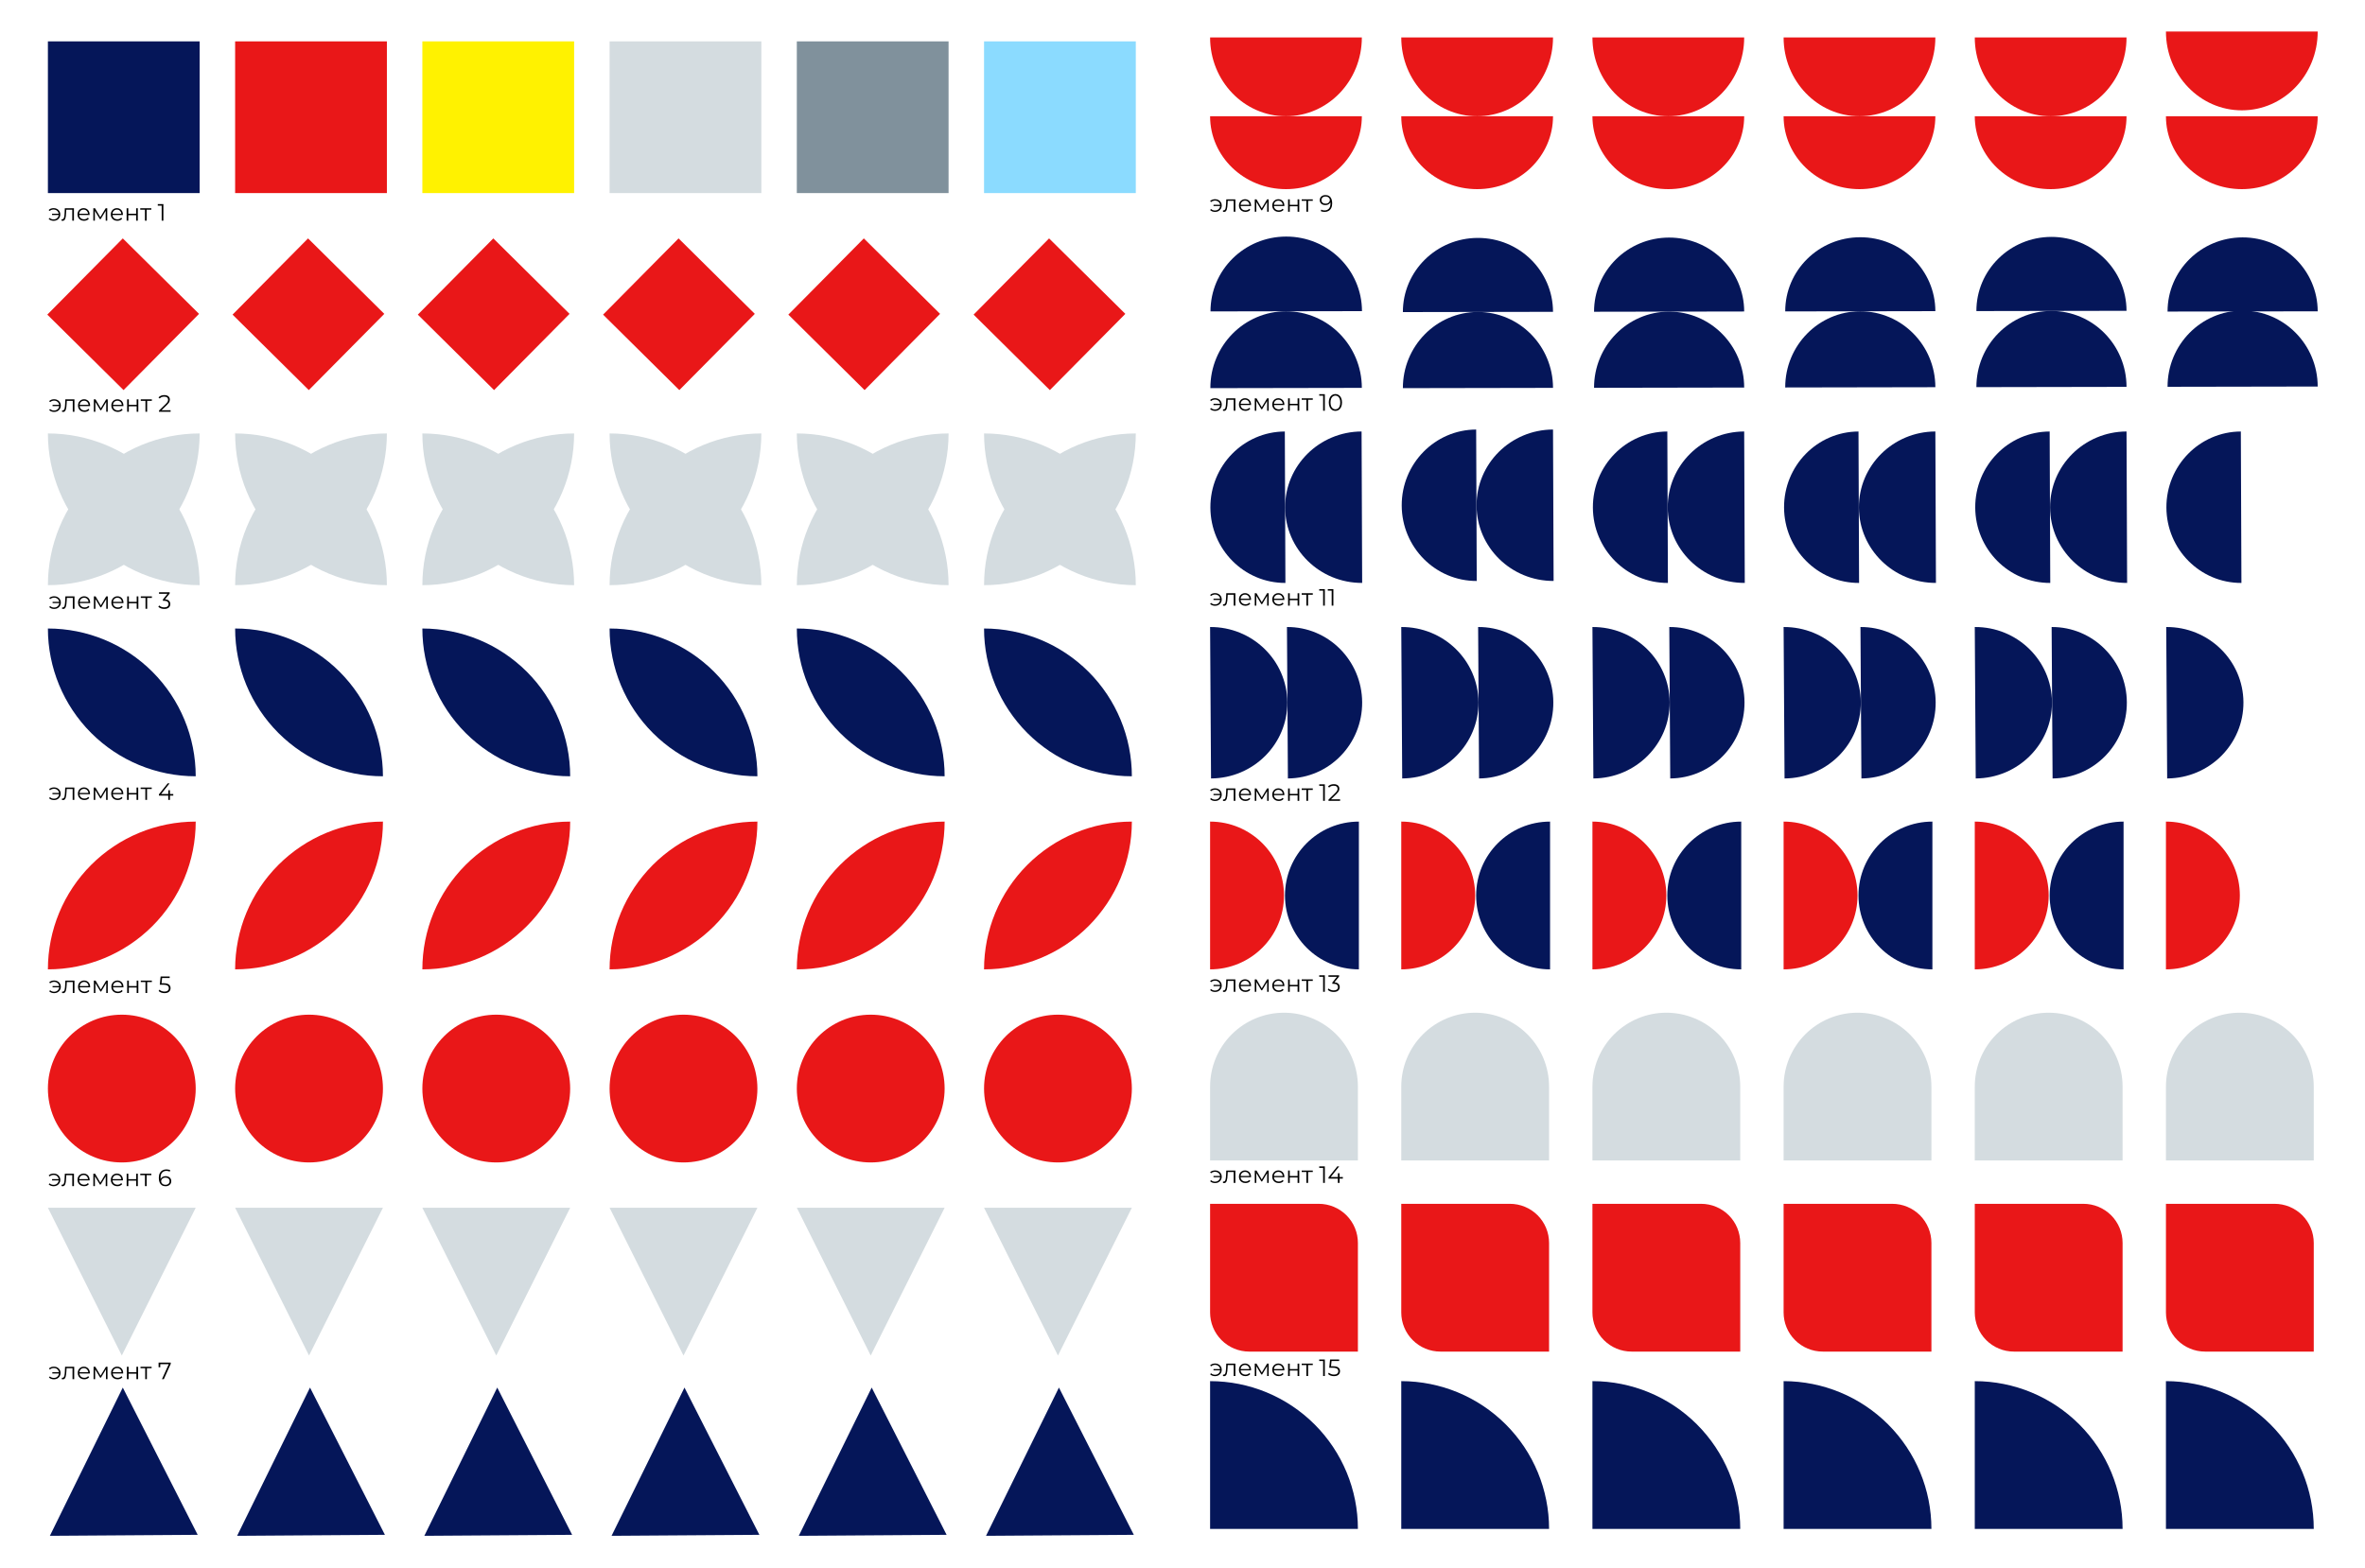 <?xml version="1.0" encoding="UTF-8"?> <svg xmlns="http://www.w3.org/2000/svg" width="1200" height="796" viewBox="0 0 1200 796" fill="none"><rect width="1200" height="796" fill="white"></rect><rect x="24.305" y="21" width="77" height="77" fill="#051659"></rect><rect x="119.305" y="21" width="77" height="77" fill="#E91718"></rect><rect x="214.305" y="21" width="77" height="77" fill="#FFF200"></rect><rect x="309.305" y="21" width="77" height="77" fill="#D4DCE0"></rect><rect x="404.305" y="21" width="77" height="77" fill="#80919C"></rect><rect x="499.305" y="21" width="77" height="77" fill="#8BDBFF"></rect><rect x="62.305" y="121" width="54.443" height="54.443" transform="rotate(44.713 62.305 121)" fill="#E91718"></rect><rect x="156.305" y="121" width="54.443" height="54.443" transform="rotate(44.713 156.305 121)" fill="#E91718"></rect><rect x="250.305" y="121" width="54.443" height="54.443" transform="rotate(44.713 250.305 121)" fill="#E91718"></rect><rect x="344.305" y="121" width="54.443" height="54.443" transform="rotate(44.713 344.305 121)" fill="#E91718"></rect><rect x="438.305" y="121" width="54.443" height="54.443" transform="rotate(44.713 438.305 121)" fill="#E91718"></rect><rect x="532.305" y="121" width="54.443" height="54.443" transform="rotate(44.713 532.305 121)" fill="#E91718"></rect><g clip-path="url(#clip0_980_3812)"><path d="M24.305 492C24.305 472.109 32.206 453.032 46.272 438.967C60.337 424.902 79.413 417 99.305 417C99.305 436.891 91.403 455.968 77.338 470.033C63.273 484.098 44.196 492 24.305 492Z" fill="#E91718"></path></g><path d="M24.305 319C44.196 319 63.273 326.902 77.338 340.967C91.403 355.032 99.305 374.109 99.305 394C79.413 394 60.337 386.098 46.272 372.033C32.206 357.968 24.305 338.891 24.305 319Z" fill="#051659"></path><g clip-path="url(#clip1_980_3812)"><path d="M119.305 492C119.305 472.109 127.206 453.032 141.272 438.967C155.337 424.902 174.413 417 194.305 417C194.305 436.891 186.403 455.968 172.338 470.033C158.272 484.098 139.196 492 119.305 492Z" fill="#E91718"></path></g><path d="M119.305 319C139.196 319 158.272 326.902 172.338 340.967C186.403 355.032 194.305 374.109 194.305 394C174.413 394 155.337 386.098 141.272 372.033C127.206 357.968 119.305 338.891 119.305 319Z" fill="#051659"></path><g clip-path="url(#clip2_980_3812)"><path d="M214.305 492C214.305 472.109 222.206 453.032 236.272 438.967C250.337 424.902 269.413 417 289.305 417C289.305 436.891 281.403 455.968 267.338 470.033C253.272 484.098 234.196 492 214.305 492Z" fill="#E91718"></path></g><path d="M214.305 319C234.196 319 253.272 326.902 267.338 340.967C281.403 355.032 289.305 374.109 289.305 394C269.413 394 250.337 386.098 236.272 372.033C222.206 357.968 214.305 338.891 214.305 319Z" fill="#051659"></path><g clip-path="url(#clip3_980_3812)"><path d="M309.305 492C309.305 472.109 317.206 453.032 331.272 438.967C345.337 424.902 364.413 417 384.305 417C384.305 436.891 376.403 455.968 362.338 470.033C348.272 484.098 329.196 492 309.305 492Z" fill="#E91718"></path></g><path d="M309.305 319C329.196 319 348.272 326.902 362.338 340.967C376.403 355.032 384.305 374.109 384.305 394C364.413 394 345.337 386.098 331.272 372.033C317.206 357.968 309.305 338.891 309.305 319Z" fill="#051659"></path><g clip-path="url(#clip4_980_3812)"><path d="M404.305 492C404.305 472.109 412.206 453.032 426.272 438.967C440.337 424.902 459.413 417 479.305 417C479.305 436.891 471.403 455.968 457.338 470.033C443.272 484.098 424.196 492 404.305 492Z" fill="#E91718"></path></g><path d="M404.305 319C424.196 319 443.272 326.902 457.338 340.967C471.403 355.032 479.305 374.109 479.305 394C459.413 394 440.337 386.098 426.272 372.033C412.206 357.968 404.305 338.891 404.305 319Z" fill="#051659"></path><g clip-path="url(#clip5_980_3812)"><path d="M499.305 492C499.305 472.109 507.206 453.032 521.272 438.967C535.337 424.902 554.413 417 574.305 417C574.305 436.891 566.403 455.968 552.338 470.033C538.272 484.098 519.196 492 499.305 492Z" fill="#E91718"></path></g><path d="M499.305 319C519.196 319 538.272 326.902 552.338 340.967C566.403 355.032 574.305 374.109 574.305 394C554.413 394 535.337 386.098 521.272 372.033C507.206 357.968 499.305 338.891 499.305 319Z" fill="#051659"></path><circle cx="61.805" cy="552.5" r="37.5" fill="#E91718"></circle><circle cx="156.805" cy="552.5" r="37.5" fill="#E91718"></circle><circle cx="251.805" cy="552.5" r="37.5" fill="#E91718"></circle><circle cx="346.805" cy="552.5" r="37.5" fill="#E91718"></circle><circle cx="441.805" cy="552.5" r="37.5" fill="#E91718"></circle><circle cx="536.805" cy="552.5" r="37.5" fill="#E91718"></circle><g clip-path="url(#clip6_980_3812)"><path d="M61.805 688L24.305 613H99.305L61.805 688Z" fill="#D4DCE0"></path></g><g clip-path="url(#clip7_980_3812)"><path d="M156.805 688L119.305 613H194.305L156.805 688Z" fill="#D4DCE0"></path></g><g clip-path="url(#clip8_980_3812)"><path d="M251.805 688L214.305 613H289.305L251.805 688Z" fill="#D4DCE0"></path></g><g clip-path="url(#clip9_980_3812)"><path d="M346.805 688L309.305 613H384.305L346.805 688Z" fill="#D4DCE0"></path></g><g clip-path="url(#clip10_980_3812)"><path d="M441.805 688L404.305 613H479.305L441.805 688Z" fill="#D4DCE0"></path></g><g clip-path="url(#clip11_980_3812)"><path d="M536.805 688L499.305 613H574.305L536.805 688Z" fill="#D4DCE0"></path></g><g clip-path="url(#clip12_980_3812)"><path d="M62.3 704.254L100.305 779L25.306 779.506L62.3 704.254Z" fill="#051659"></path></g><g clip-path="url(#clip13_980_3812)"><path d="M157.3 704.254L195.305 779L120.306 779.506L157.3 704.254Z" fill="#051659"></path></g><g clip-path="url(#clip14_980_3812)"><path d="M252.3 704.254L290.305 779L215.306 779.506L252.3 704.254Z" fill="#051659"></path></g><g clip-path="url(#clip15_980_3812)"><path d="M347.3 704.254L385.305 779L310.306 779.506L347.3 704.254Z" fill="#051659"></path></g><g clip-path="url(#clip16_980_3812)"><path d="M442.3 704.254L480.305 779L405.306 779.506L442.3 704.254Z" fill="#051659"></path></g><g clip-path="url(#clip17_980_3812)"><path d="M537.3 704.254L575.305 779L500.306 779.506L537.3 704.254Z" fill="#051659"></path></g><path d="M26.41 109.12V108.472H30.07V109.12H26.41ZM27.25 105.64C27.89 105.64 28.462 105.78 28.966 106.06C29.47 106.332 29.866 106.712 30.154 107.2C30.45 107.68 30.598 108.228 30.598 108.844C30.598 109.46 30.45 110.012 30.154 110.5C29.866 110.988 29.47 111.372 28.966 111.652C28.462 111.932 27.89 112.072 27.25 112.072C26.73 112.072 26.246 111.992 25.798 111.832C25.358 111.664 24.986 111.424 24.682 111.112L25.186 110.608C25.458 110.864 25.766 111.056 26.11 111.184C26.454 111.304 26.822 111.364 27.214 111.364C27.71 111.364 28.15 111.256 28.534 111.04C28.926 110.816 29.234 110.516 29.458 110.14C29.682 109.756 29.794 109.324 29.794 108.844C29.794 108.364 29.682 107.936 29.458 107.56C29.234 107.176 28.926 106.876 28.534 106.66C28.15 106.444 27.71 106.336 27.214 106.336C26.822 106.336 26.454 106.4 26.11 106.528C25.766 106.648 25.458 106.836 25.186 107.092L24.682 106.6C24.986 106.28 25.358 106.04 25.798 105.88C26.246 105.72 26.73 105.64 27.25 105.64ZM31.203 111.988L31.263 111.256C31.319 111.264 31.371 111.276 31.419 111.292C31.475 111.3 31.523 111.304 31.563 111.304C31.819 111.304 32.023 111.208 32.175 111.016C32.335 110.824 32.455 110.568 32.535 110.248C32.615 109.928 32.671 109.568 32.703 109.168C32.735 108.76 32.763 108.352 32.787 107.944L32.895 105.7H37.515V112H36.663V106.192L36.879 106.444H33.447L33.651 106.18L33.555 108.004C33.531 108.548 33.487 109.068 33.423 109.564C33.367 110.06 33.275 110.496 33.147 110.872C33.027 111.248 32.859 111.544 32.643 111.76C32.427 111.968 32.151 112.072 31.815 112.072C31.719 112.072 31.619 112.064 31.515 112.048C31.419 112.032 31.315 112.012 31.203 111.988ZM42.637 112.06C41.981 112.06 41.405 111.924 40.909 111.652C40.413 111.372 40.025 110.992 39.745 110.512C39.465 110.024 39.325 109.468 39.325 108.844C39.325 108.22 39.457 107.668 39.721 107.188C39.993 106.708 40.361 106.332 40.825 106.06C41.297 105.78 41.825 105.64 42.409 105.64C43.001 105.64 43.525 105.776 43.981 106.048C44.445 106.312 44.809 106.688 45.073 107.176C45.337 107.656 45.469 108.212 45.469 108.844C45.469 108.884 45.465 108.928 45.457 108.976C45.457 109.016 45.457 109.06 45.457 109.108H39.973V108.472H45.001L44.665 108.724C44.665 108.268 44.565 107.864 44.365 107.512C44.173 107.152 43.909 106.872 43.573 106.672C43.237 106.472 42.849 106.372 42.409 106.372C41.977 106.372 41.589 106.472 41.245 106.672C40.901 106.872 40.633 107.152 40.441 107.512C40.249 107.872 40.153 108.284 40.153 108.748V108.88C40.153 109.36 40.257 109.784 40.465 110.152C40.681 110.512 40.977 110.796 41.353 111.004C41.737 111.204 42.173 111.304 42.661 111.304C43.045 111.304 43.401 111.236 43.729 111.1C44.065 110.964 44.353 110.756 44.593 110.476L45.073 111.028C44.793 111.364 44.441 111.62 44.017 111.796C43.601 111.972 43.141 112.06 42.637 112.06ZM47.355 112V105.7H48.219L51.075 110.536H50.715L53.619 105.7H54.411V112H53.631V106.672L53.787 106.744L51.075 111.232H50.691L47.955 106.696L48.135 106.66V112H47.355ZM59.535 112.06C58.879 112.06 58.303 111.924 57.807 111.652C57.311 111.372 56.923 110.992 56.643 110.512C56.363 110.024 56.223 109.468 56.223 108.844C56.223 108.22 56.355 107.668 56.619 107.188C56.891 106.708 57.259 106.332 57.723 106.06C58.195 105.78 58.723 105.64 59.307 105.64C59.899 105.64 60.423 105.776 60.879 106.048C61.343 106.312 61.707 106.688 61.971 107.176C62.235 107.656 62.367 108.212 62.367 108.844C62.367 108.884 62.363 108.928 62.355 108.976C62.355 109.016 62.355 109.06 62.355 109.108H56.871V108.472H61.899L61.563 108.724C61.563 108.268 61.463 107.864 61.263 107.512C61.071 107.152 60.807 106.872 60.471 106.672C60.135 106.472 59.747 106.372 59.307 106.372C58.875 106.372 58.487 106.472 58.143 106.672C57.799 106.872 57.531 107.152 57.339 107.512C57.147 107.872 57.051 108.284 57.051 108.748V108.88C57.051 109.36 57.155 109.784 57.363 110.152C57.579 110.512 57.875 110.796 58.251 111.004C58.635 111.204 59.071 111.304 59.559 111.304C59.943 111.304 60.299 111.236 60.627 111.1C60.963 110.964 61.251 110.756 61.491 110.476L61.971 111.028C61.691 111.364 61.339 111.62 60.915 111.796C60.499 111.972 60.039 112.06 59.535 112.06ZM64.253 112V105.7H65.105V108.484H69.077V105.7H69.929V112H69.077V109.216H65.105V112H64.253ZM73.551 112V106.216L73.767 106.444H71.163V105.7H76.791V106.444H74.187L74.403 106.216V112H73.551ZM82.039 112V103.96L82.423 104.368H80.059V103.6H82.903V112H82.039Z" fill="black"></path><path d="M26.668 206.12V205.472H30.328V206.12H26.668ZM27.508 202.64C28.148 202.64 28.72 202.78 29.224 203.06C29.728 203.332 30.124 203.712 30.412 204.2C30.708 204.68 30.856 205.228 30.856 205.844C30.856 206.46 30.708 207.012 30.412 207.5C30.124 207.988 29.728 208.372 29.224 208.652C28.72 208.932 28.148 209.072 27.508 209.072C26.988 209.072 26.504 208.992 26.056 208.832C25.616 208.664 25.244 208.424 24.94 208.112L25.444 207.608C25.716 207.864 26.024 208.056 26.368 208.184C26.712 208.304 27.08 208.364 27.472 208.364C27.968 208.364 28.408 208.256 28.792 208.04C29.184 207.816 29.492 207.516 29.716 207.14C29.94 206.756 30.052 206.324 30.052 205.844C30.052 205.364 29.94 204.936 29.716 204.56C29.492 204.176 29.184 203.876 28.792 203.66C28.408 203.444 27.968 203.336 27.472 203.336C27.08 203.336 26.712 203.4 26.368 203.528C26.024 203.648 25.716 203.836 25.444 204.092L24.94 203.6C25.244 203.28 25.616 203.04 26.056 202.88C26.504 202.72 26.988 202.64 27.508 202.64ZM31.46 208.988L31.52 208.256C31.576 208.264 31.628 208.276 31.676 208.292C31.732 208.3 31.78 208.304 31.82 208.304C32.076 208.304 32.28 208.208 32.432 208.016C32.592 207.824 32.712 207.568 32.792 207.248C32.872 206.928 32.928 206.568 32.96 206.168C32.992 205.76 33.02 205.352 33.044 204.944L33.152 202.7H37.772V209H36.92V203.192L37.136 203.444H33.704L33.908 203.18L33.812 205.004C33.788 205.548 33.744 206.068 33.68 206.564C33.624 207.06 33.532 207.496 33.404 207.872C33.284 208.248 33.116 208.544 32.9 208.76C32.684 208.968 32.408 209.072 32.072 209.072C31.976 209.072 31.876 209.064 31.772 209.048C31.676 209.032 31.572 209.012 31.46 208.988ZM42.894 209.06C42.238 209.06 41.662 208.924 41.166 208.652C40.67 208.372 40.282 207.992 40.002 207.512C39.722 207.024 39.582 206.468 39.582 205.844C39.582 205.22 39.714 204.668 39.978 204.188C40.25 203.708 40.618 203.332 41.082 203.06C41.554 202.78 42.082 202.64 42.666 202.64C43.258 202.64 43.782 202.776 44.238 203.048C44.702 203.312 45.066 203.688 45.33 204.176C45.594 204.656 45.726 205.212 45.726 205.844C45.726 205.884 45.722 205.928 45.714 205.976C45.714 206.016 45.714 206.06 45.714 206.108H40.23V205.472H45.258L44.922 205.724C44.922 205.268 44.822 204.864 44.622 204.512C44.43 204.152 44.166 203.872 43.83 203.672C43.494 203.472 43.106 203.372 42.666 203.372C42.234 203.372 41.846 203.472 41.502 203.672C41.158 203.872 40.89 204.152 40.698 204.512C40.506 204.872 40.41 205.284 40.41 205.748V205.88C40.41 206.36 40.514 206.784 40.722 207.152C40.938 207.512 41.234 207.796 41.61 208.004C41.994 208.204 42.43 208.304 42.918 208.304C43.302 208.304 43.658 208.236 43.986 208.1C44.322 207.964 44.61 207.756 44.85 207.476L45.33 208.028C45.05 208.364 44.698 208.62 44.274 208.796C43.858 208.972 43.398 209.06 42.894 209.06ZM47.612 209V202.7H48.476L51.332 207.536H50.972L53.876 202.7H54.668V209H53.888V203.672L54.044 203.744L51.332 208.232H50.948L48.212 203.696L48.392 203.66V209H47.612ZM59.793 209.06C59.137 209.06 58.561 208.924 58.065 208.652C57.569 208.372 57.181 207.992 56.901 207.512C56.621 207.024 56.481 206.468 56.481 205.844C56.481 205.22 56.613 204.668 56.877 204.188C57.149 203.708 57.517 203.332 57.981 203.06C58.453 202.78 58.981 202.64 59.565 202.64C60.157 202.64 60.681 202.776 61.137 203.048C61.601 203.312 61.965 203.688 62.229 204.176C62.493 204.656 62.625 205.212 62.625 205.844C62.625 205.884 62.621 205.928 62.613 205.976C62.613 206.016 62.613 206.06 62.613 206.108H57.129V205.472H62.157L61.821 205.724C61.821 205.268 61.721 204.864 61.521 204.512C61.329 204.152 61.065 203.872 60.729 203.672C60.393 203.472 60.005 203.372 59.565 203.372C59.133 203.372 58.745 203.472 58.401 203.672C58.057 203.872 57.789 204.152 57.597 204.512C57.405 204.872 57.309 205.284 57.309 205.748V205.88C57.309 206.36 57.413 206.784 57.621 207.152C57.837 207.512 58.133 207.796 58.509 208.004C58.893 208.204 59.329 208.304 59.817 208.304C60.201 208.304 60.557 208.236 60.885 208.1C61.221 207.964 61.509 207.756 61.749 207.476L62.229 208.028C61.949 208.364 61.597 208.62 61.173 208.796C60.757 208.972 60.297 209.06 59.793 209.06ZM64.511 209V202.7H65.363V205.484H69.335V202.7H70.187V209H69.335V206.216H65.363V209H64.511ZM73.808 209V203.216L74.025 203.444H71.421V202.7H77.049V203.444H74.445L74.66 203.216V209H73.808ZM80.677 209V208.388L84.169 204.968C84.489 204.656 84.729 204.384 84.889 204.152C85.049 203.912 85.157 203.688 85.213 203.48C85.269 203.272 85.297 203.076 85.297 202.892C85.297 202.404 85.129 202.02 84.793 201.74C84.465 201.46 83.977 201.32 83.329 201.32C82.833 201.32 82.393 201.396 82.009 201.548C81.633 201.7 81.309 201.936 81.037 202.256L80.425 201.728C80.753 201.344 81.173 201.048 81.685 200.84C82.197 200.632 82.769 200.528 83.401 200.528C83.969 200.528 84.461 200.62 84.877 200.804C85.293 200.98 85.613 201.24 85.837 201.584C86.069 201.928 86.185 202.332 86.185 202.796C86.185 203.068 86.145 203.336 86.065 203.6C85.993 203.864 85.857 204.144 85.657 204.44C85.465 204.728 85.181 205.056 84.805 205.424L81.601 208.568L81.361 208.232H86.569V209H80.677Z" fill="black"></path><path d="M26.692 306.12V305.472H30.352V306.12H26.692ZM27.532 302.64C28.172 302.64 28.744 302.78 29.247 303.06C29.752 303.332 30.148 303.712 30.436 304.2C30.732 304.68 30.88 305.228 30.88 305.844C30.88 306.46 30.732 307.012 30.436 307.5C30.148 307.988 29.752 308.372 29.247 308.652C28.744 308.932 28.172 309.072 27.532 309.072C27.012 309.072 26.527 308.992 26.079 308.832C25.64 308.664 25.267 308.424 24.963 308.112L25.468 307.608C25.739 307.864 26.047 308.056 26.392 308.184C26.735 308.304 27.104 308.364 27.495 308.364C27.991 308.364 28.431 308.256 28.816 308.04C29.207 307.816 29.515 307.516 29.739 307.14C29.963 306.756 30.076 306.324 30.076 305.844C30.076 305.364 29.963 304.936 29.739 304.56C29.515 304.176 29.207 303.876 28.816 303.66C28.431 303.444 27.991 303.336 27.495 303.336C27.104 303.336 26.735 303.4 26.392 303.528C26.047 303.648 25.739 303.836 25.468 304.092L24.963 303.6C25.267 303.28 25.64 303.04 26.079 302.88C26.527 302.72 27.012 302.64 27.532 302.64ZM31.484 308.988L31.544 308.256C31.6 308.264 31.652 308.276 31.7 308.292C31.756 308.3 31.804 308.304 31.844 308.304C32.1 308.304 32.304 308.208 32.456 308.016C32.616 307.824 32.736 307.568 32.816 307.248C32.896 306.928 32.952 306.568 32.984 306.168C33.016 305.76 33.044 305.352 33.068 304.944L33.176 302.7H37.796V309H36.944V303.192L37.16 303.444H33.728L33.932 303.18L33.836 305.004C33.812 305.548 33.768 306.068 33.704 306.564C33.648 307.06 33.556 307.496 33.428 307.872C33.308 308.248 33.14 308.544 32.924 308.76C32.708 308.968 32.432 309.072 32.096 309.072C32 309.072 31.9 309.064 31.796 309.048C31.7 309.032 31.596 309.012 31.484 308.988ZM42.918 309.06C42.262 309.06 41.686 308.924 41.19 308.652C40.694 308.372 40.306 307.992 40.026 307.512C39.746 307.024 39.606 306.468 39.606 305.844C39.606 305.22 39.738 304.668 40.002 304.188C40.274 303.708 40.642 303.332 41.106 303.06C41.578 302.78 42.106 302.64 42.69 302.64C43.282 302.64 43.806 302.776 44.262 303.048C44.726 303.312 45.09 303.688 45.354 304.176C45.618 304.656 45.75 305.212 45.75 305.844C45.75 305.884 45.746 305.928 45.738 305.976C45.738 306.016 45.738 306.06 45.738 306.108H40.254V305.472H45.282L44.946 305.724C44.946 305.268 44.846 304.864 44.646 304.512C44.454 304.152 44.19 303.872 43.854 303.672C43.518 303.472 43.13 303.372 42.69 303.372C42.258 303.372 41.87 303.472 41.526 303.672C41.182 303.872 40.914 304.152 40.722 304.512C40.53 304.872 40.434 305.284 40.434 305.748V305.88C40.434 306.36 40.538 306.784 40.746 307.152C40.962 307.512 41.258 307.796 41.634 308.004C42.018 308.204 42.454 308.304 42.942 308.304C43.326 308.304 43.682 308.236 44.01 308.1C44.346 307.964 44.634 307.756 44.874 307.476L45.354 308.028C45.074 308.364 44.722 308.62 44.298 308.796C43.882 308.972 43.422 309.06 42.918 309.06ZM47.636 309V302.7H48.5L51.356 307.536H50.996L53.9 302.7H54.692V309H53.912V303.672L54.068 303.744L51.356 308.232H50.972L48.236 303.696L48.416 303.66V309H47.636ZM59.816 309.06C59.16 309.06 58.584 308.924 58.088 308.652C57.592 308.372 57.204 307.992 56.924 307.512C56.644 307.024 56.504 306.468 56.504 305.844C56.504 305.22 56.636 304.668 56.9 304.188C57.172 303.708 57.54 303.332 58.004 303.06C58.476 302.78 59.004 302.64 59.588 302.64C60.18 302.64 60.704 302.776 61.16 303.048C61.624 303.312 61.988 303.688 62.252 304.176C62.516 304.656 62.648 305.212 62.648 305.844C62.648 305.884 62.644 305.928 62.636 305.976C62.636 306.016 62.636 306.06 62.636 306.108H57.152V305.472H62.18L61.844 305.724C61.844 305.268 61.744 304.864 61.544 304.512C61.352 304.152 61.088 303.872 60.752 303.672C60.416 303.472 60.028 303.372 59.588 303.372C59.156 303.372 58.768 303.472 58.424 303.672C58.08 303.872 57.812 304.152 57.62 304.512C57.428 304.872 57.332 305.284 57.332 305.748V305.88C57.332 306.36 57.436 306.784 57.644 307.152C57.86 307.512 58.156 307.796 58.532 308.004C58.916 308.204 59.352 308.304 59.84 308.304C60.224 308.304 60.58 308.236 60.908 308.1C61.244 307.964 61.532 307.756 61.772 307.476L62.252 308.028C61.972 308.364 61.62 308.62 61.196 308.796C60.78 308.972 60.32 309.06 59.816 309.06ZM64.534 309V302.7H65.386V305.484H69.358V302.7H70.21V309H69.358V306.216H65.386V309H64.534ZM73.832 309V303.216L74.048 303.444H71.444V302.7H77.072V303.444H74.468L74.684 303.216V309H73.832ZM83.364 309.072C82.756 309.072 82.18 308.976 81.636 308.784C81.1 308.584 80.668 308.32 80.34 307.992L80.76 307.308C81.032 307.588 81.396 307.82 81.852 308.004C82.316 308.188 82.82 308.28 83.364 308.28C84.06 308.28 84.592 308.128 84.96 307.824C85.336 307.52 85.524 307.112 85.524 306.6C85.524 306.088 85.34 305.68 84.972 305.376C84.612 305.072 84.04 304.92 83.256 304.92H82.656V304.284L85.248 301.032L85.368 301.368H80.688V300.6H86.088V301.212L83.496 304.464L83.076 304.188H83.4C84.408 304.188 85.16 304.412 85.656 304.86C86.16 305.308 86.412 305.884 86.412 306.588C86.412 307.06 86.3 307.484 86.076 307.86C85.852 308.236 85.512 308.532 85.056 308.748C84.608 308.964 84.044 309.072 83.364 309.072Z" fill="black"></path><path d="M26.611 403.12V402.472H30.271V403.12H26.611ZM27.451 399.64C28.091 399.64 28.663 399.78 29.167 400.06C29.671 400.332 30.067 400.712 30.355 401.2C30.651 401.68 30.799 402.228 30.799 402.844C30.799 403.46 30.651 404.012 30.355 404.5C30.067 404.988 29.671 405.372 29.167 405.652C28.663 405.932 28.091 406.072 27.451 406.072C26.931 406.072 26.447 405.992 25.999 405.832C25.559 405.664 25.187 405.424 24.883 405.112L25.387 404.608C25.659 404.864 25.967 405.056 26.311 405.184C26.655 405.304 27.023 405.364 27.415 405.364C27.911 405.364 28.351 405.256 28.735 405.04C29.127 404.816 29.435 404.516 29.659 404.14C29.883 403.756 29.995 403.324 29.995 402.844C29.995 402.364 29.883 401.936 29.659 401.56C29.435 401.176 29.127 400.876 28.735 400.66C28.351 400.444 27.911 400.336 27.415 400.336C27.023 400.336 26.655 400.4 26.311 400.528C25.967 400.648 25.659 400.836 25.387 401.092L24.883 400.6C25.187 400.28 25.559 400.04 25.999 399.88C26.447 399.72 26.931 399.64 27.451 399.64ZM31.404 405.988L31.464 405.256C31.52 405.264 31.572 405.276 31.62 405.292C31.676 405.3 31.724 405.304 31.764 405.304C32.02 405.304 32.224 405.208 32.376 405.016C32.536 404.824 32.656 404.568 32.736 404.248C32.816 403.928 32.872 403.568 32.904 403.168C32.936 402.76 32.964 402.352 32.988 401.944L33.096 399.7H37.716V406H36.864V400.192L37.08 400.444H33.648L33.852 400.18L33.756 402.004C33.732 402.548 33.688 403.068 33.624 403.564C33.568 404.06 33.476 404.496 33.348 404.872C33.228 405.248 33.06 405.544 32.844 405.76C32.628 405.968 32.352 406.072 32.016 406.072C31.92 406.072 31.82 406.064 31.716 406.048C31.62 406.032 31.516 406.012 31.404 405.988ZM42.838 406.06C42.182 406.06 41.606 405.924 41.11 405.652C40.614 405.372 40.226 404.992 39.946 404.512C39.666 404.024 39.526 403.468 39.526 402.844C39.526 402.22 39.658 401.668 39.922 401.188C40.194 400.708 40.562 400.332 41.026 400.06C41.498 399.78 42.026 399.64 42.61 399.64C43.202 399.64 43.726 399.776 44.182 400.048C44.646 400.312 45.01 400.688 45.274 401.176C45.538 401.656 45.67 402.212 45.67 402.844C45.67 402.884 45.666 402.928 45.658 402.976C45.658 403.016 45.658 403.06 45.658 403.108H40.174V402.472H45.202L44.866 402.724C44.866 402.268 44.766 401.864 44.566 401.512C44.374 401.152 44.11 400.872 43.774 400.672C43.438 400.472 43.05 400.372 42.61 400.372C42.178 400.372 41.79 400.472 41.446 400.672C41.102 400.872 40.834 401.152 40.642 401.512C40.45 401.872 40.354 402.284 40.354 402.748V402.88C40.354 403.36 40.458 403.784 40.666 404.152C40.882 404.512 41.178 404.796 41.554 405.004C41.938 405.204 42.374 405.304 42.862 405.304C43.246 405.304 43.602 405.236 43.93 405.1C44.266 404.964 44.554 404.756 44.794 404.476L45.274 405.028C44.994 405.364 44.642 405.62 44.218 405.796C43.802 405.972 43.342 406.06 42.838 406.06ZM47.556 406V399.7H48.42L51.276 404.536H50.916L53.82 399.7H54.612V406H53.832V400.672L53.988 400.744L51.276 405.232H50.892L48.156 400.696L48.336 400.66V406H47.556ZM59.736 406.06C59.08 406.06 58.504 405.924 58.008 405.652C57.512 405.372 57.124 404.992 56.844 404.512C56.564 404.024 56.424 403.468 56.424 402.844C56.424 402.22 56.556 401.668 56.82 401.188C57.092 400.708 57.46 400.332 57.924 400.06C58.396 399.78 58.924 399.64 59.508 399.64C60.1 399.64 60.624 399.776 61.08 400.048C61.544 400.312 61.908 400.688 62.172 401.176C62.436 401.656 62.568 402.212 62.568 402.844C62.568 402.884 62.564 402.928 62.556 402.976C62.556 403.016 62.556 403.06 62.556 403.108H57.072V402.472H62.1L61.764 402.724C61.764 402.268 61.664 401.864 61.464 401.512C61.272 401.152 61.008 400.872 60.672 400.672C60.336 400.472 59.948 400.372 59.508 400.372C59.076 400.372 58.688 400.472 58.344 400.672C58 400.872 57.732 401.152 57.54 401.512C57.348 401.872 57.252 402.284 57.252 402.748V402.88C57.252 403.36 57.356 403.784 57.564 404.152C57.78 404.512 58.076 404.796 58.452 405.004C58.836 405.204 59.272 405.304 59.76 405.304C60.144 405.304 60.5 405.236 60.828 405.1C61.164 404.964 61.452 404.756 61.692 404.476L62.172 405.028C61.892 405.364 61.54 405.62 61.116 405.796C60.7 405.972 60.24 406.06 59.736 406.06ZM64.454 406V399.7H65.306V402.484H69.278V399.7H70.13V406H69.278V403.216H65.306V406H64.454ZM73.752 406V400.216L73.968 400.444H71.364V399.7H76.992V400.444H74.388L74.604 400.216V406H73.752ZM80.632 403.792V403.168L85.084 397.6H86.044L81.628 403.168L81.16 403.024H87.916V403.792H80.632ZM85.372 406V403.792L85.396 403.024V401.08H86.236V406H85.372Z" fill="black"></path><path d="M26.68 501.12V500.472H30.34V501.12H26.68ZM27.52 497.64C28.16 497.64 28.732 497.78 29.236 498.06C29.74 498.332 30.136 498.712 30.424 499.2C30.72 499.68 30.868 500.228 30.868 500.844C30.868 501.46 30.72 502.012 30.424 502.5C30.136 502.988 29.74 503.372 29.236 503.652C28.732 503.932 28.16 504.072 27.52 504.072C27 504.072 26.516 503.992 26.068 503.832C25.628 503.664 25.256 503.424 24.952 503.112L25.456 502.608C25.728 502.864 26.036 503.056 26.38 503.184C26.724 503.304 27.092 503.364 27.484 503.364C27.98 503.364 28.42 503.256 28.804 503.04C29.196 502.816 29.504 502.516 29.728 502.14C29.952 501.756 30.064 501.324 30.064 500.844C30.064 500.364 29.952 499.936 29.728 499.56C29.504 499.176 29.196 498.876 28.804 498.66C28.42 498.444 27.98 498.336 27.484 498.336C27.092 498.336 26.724 498.4 26.38 498.528C26.036 498.648 25.728 498.836 25.456 499.092L24.952 498.6C25.256 498.28 25.628 498.04 26.068 497.88C26.516 497.72 27 497.64 27.52 497.64ZM31.472 503.988L31.532 503.256C31.588 503.264 31.64 503.276 31.688 503.292C31.744 503.3 31.792 503.304 31.832 503.304C32.088 503.304 32.292 503.208 32.444 503.016C32.604 502.824 32.724 502.568 32.804 502.248C32.884 501.928 32.94 501.568 32.972 501.168C33.004 500.76 33.032 500.352 33.056 499.944L33.164 497.7H37.784V504H36.932V498.192L37.148 498.444H33.716L33.92 498.18L33.824 500.004C33.8 500.548 33.756 501.068 33.692 501.564C33.636 502.06 33.544 502.496 33.416 502.872C33.296 503.248 33.128 503.544 32.912 503.76C32.696 503.968 32.42 504.072 32.084 504.072C31.988 504.072 31.888 504.064 31.784 504.048C31.688 504.032 31.584 504.012 31.472 503.988ZM42.906 504.06C42.25 504.06 41.674 503.924 41.178 503.652C40.682 503.372 40.294 502.992 40.014 502.512C39.734 502.024 39.594 501.468 39.594 500.844C39.594 500.22 39.726 499.668 39.99 499.188C40.262 498.708 40.63 498.332 41.094 498.06C41.566 497.78 42.094 497.64 42.678 497.64C43.27 497.64 43.794 497.776 44.25 498.048C44.714 498.312 45.078 498.688 45.342 499.176C45.606 499.656 45.738 500.212 45.738 500.844C45.738 500.884 45.734 500.928 45.726 500.976C45.726 501.016 45.726 501.06 45.726 501.108H40.242V500.472H45.27L44.934 500.724C44.934 500.268 44.834 499.864 44.634 499.512C44.442 499.152 44.178 498.872 43.842 498.672C43.506 498.472 43.118 498.372 42.678 498.372C42.246 498.372 41.858 498.472 41.514 498.672C41.17 498.872 40.902 499.152 40.71 499.512C40.518 499.872 40.422 500.284 40.422 500.748V500.88C40.422 501.36 40.526 501.784 40.734 502.152C40.95 502.512 41.246 502.796 41.622 503.004C42.006 503.204 42.442 503.304 42.93 503.304C43.314 503.304 43.67 503.236 43.998 503.1C44.334 502.964 44.622 502.756 44.862 502.476L45.342 503.028C45.062 503.364 44.71 503.62 44.286 503.796C43.87 503.972 43.41 504.06 42.906 504.06ZM47.624 504V497.7H48.488L51.344 502.536H50.984L53.888 497.7H54.68V504H53.9V498.672L54.056 498.744L51.344 503.232H50.96L48.224 498.696L48.404 498.66V504H47.624ZM59.805 504.06C59.149 504.06 58.573 503.924 58.077 503.652C57.581 503.372 57.193 502.992 56.913 502.512C56.633 502.024 56.493 501.468 56.493 500.844C56.493 500.22 56.625 499.668 56.889 499.188C57.161 498.708 57.529 498.332 57.993 498.06C58.465 497.78 58.993 497.64 59.577 497.64C60.169 497.64 60.693 497.776 61.149 498.048C61.613 498.312 61.977 498.688 62.241 499.176C62.505 499.656 62.637 500.212 62.637 500.844C62.637 500.884 62.633 500.928 62.625 500.976C62.625 501.016 62.625 501.06 62.625 501.108H57.141V500.472H62.169L61.833 500.724C61.833 500.268 61.733 499.864 61.533 499.512C61.341 499.152 61.077 498.872 60.741 498.672C60.405 498.472 60.017 498.372 59.577 498.372C59.145 498.372 58.757 498.472 58.413 498.672C58.069 498.872 57.801 499.152 57.609 499.512C57.417 499.872 57.321 500.284 57.321 500.748V500.88C57.321 501.36 57.425 501.784 57.633 502.152C57.849 502.512 58.145 502.796 58.521 503.004C58.905 503.204 59.341 503.304 59.829 503.304C60.213 503.304 60.569 503.236 60.897 503.1C61.233 502.964 61.521 502.756 61.761 502.476L62.241 503.028C61.961 503.364 61.609 503.62 61.185 503.796C60.769 503.972 60.309 504.06 59.805 504.06ZM64.522 504V497.7H65.374V500.484H69.347V497.7H70.198V504H69.347V501.216H65.374V504H64.522ZM73.82 504V498.216L74.036 498.444H71.432V497.7H77.06V498.444H74.456L74.672 498.216V504H73.82ZM83.497 504.072C82.897 504.072 82.325 503.976 81.781 503.784C81.237 503.584 80.805 503.32 80.485 502.992L80.905 502.308C81.169 502.588 81.529 502.82 81.985 503.004C82.449 503.188 82.949 503.28 83.485 503.28C84.197 503.28 84.737 503.124 85.105 502.812C85.481 502.492 85.669 502.076 85.669 501.564C85.669 501.204 85.581 500.896 85.405 500.64C85.237 500.376 84.949 500.172 84.541 500.028C84.133 499.884 83.573 499.812 82.861 499.812H81.073L81.505 495.6H86.101V496.368H81.853L82.297 495.948L81.925 499.476L81.481 499.044H83.053C83.901 499.044 84.581 499.148 85.093 499.356C85.605 499.564 85.973 499.856 86.197 500.232C86.429 500.6 86.545 501.032 86.545 501.528C86.545 502 86.433 502.432 86.209 502.824C85.985 503.208 85.649 503.512 85.201 503.736C84.753 503.96 84.185 504.072 83.497 504.072Z" fill="black"></path><path d="M26.545 697.12V696.472H30.205V697.12H26.545ZM27.385 693.64C28.025 693.64 28.597 693.78 29.101 694.06C29.605 694.332 30.001 694.712 30.289 695.2C30.585 695.68 30.733 696.228 30.733 696.844C30.733 697.46 30.585 698.012 30.289 698.5C30.001 698.988 29.605 699.372 29.101 699.652C28.597 699.932 28.025 700.072 27.385 700.072C26.865 700.072 26.381 699.992 25.933 699.832C25.493 699.664 25.121 699.424 24.817 699.112L25.321 698.608C25.593 698.864 25.901 699.056 26.245 699.184C26.589 699.304 26.957 699.364 27.349 699.364C27.845 699.364 28.285 699.256 28.669 699.04C29.061 698.816 29.369 698.516 29.593 698.14C29.817 697.756 29.929 697.324 29.929 696.844C29.929 696.364 29.817 695.936 29.593 695.56C29.369 695.176 29.061 694.876 28.669 694.66C28.285 694.444 27.845 694.336 27.349 694.336C26.957 694.336 26.589 694.4 26.245 694.528C25.901 694.648 25.593 694.836 25.321 695.092L24.817 694.6C25.121 694.28 25.493 694.04 25.933 693.88C26.381 693.72 26.865 693.64 27.385 693.64ZM31.337 699.988L31.397 699.256C31.453 699.264 31.505 699.276 31.553 699.292C31.609 699.3 31.657 699.304 31.697 699.304C31.953 699.304 32.157 699.208 32.309 699.016C32.469 698.824 32.589 698.568 32.669 698.248C32.749 697.928 32.805 697.568 32.837 697.168C32.869 696.76 32.897 696.352 32.921 695.944L33.029 693.7H37.649V700H36.797V694.192L37.013 694.444H33.581L33.785 694.18L33.689 696.004C33.665 696.548 33.621 697.068 33.557 697.564C33.501 698.06 33.409 698.496 33.281 698.872C33.161 699.248 32.993 699.544 32.777 699.76C32.561 699.968 32.285 700.072 31.949 700.072C31.853 700.072 31.753 700.064 31.649 700.048C31.553 700.032 31.449 700.012 31.337 699.988ZM42.771 700.06C42.115 700.06 41.539 699.924 41.043 699.652C40.547 699.372 40.159 698.992 39.879 698.512C39.599 698.024 39.459 697.468 39.459 696.844C39.459 696.22 39.591 695.668 39.855 695.188C40.127 694.708 40.495 694.332 40.959 694.06C41.431 693.78 41.959 693.64 42.543 693.64C43.135 693.64 43.659 693.776 44.115 694.048C44.579 694.312 44.943 694.688 45.207 695.176C45.471 695.656 45.603 696.212 45.603 696.844C45.603 696.884 45.599 696.928 45.591 696.976C45.591 697.016 45.591 697.06 45.591 697.108H40.107V696.472H45.135L44.799 696.724C44.799 696.268 44.699 695.864 44.499 695.512C44.307 695.152 44.043 694.872 43.707 694.672C43.371 694.472 42.983 694.372 42.543 694.372C42.111 694.372 41.723 694.472 41.379 694.672C41.035 694.872 40.767 695.152 40.575 695.512C40.383 695.872 40.287 696.284 40.287 696.748V696.88C40.287 697.36 40.391 697.784 40.599 698.152C40.815 698.512 41.111 698.796 41.487 699.004C41.871 699.204 42.307 699.304 42.795 699.304C43.179 699.304 43.535 699.236 43.863 699.1C44.199 698.964 44.487 698.756 44.727 698.476L45.207 699.028C44.927 699.364 44.575 699.62 44.151 699.796C43.735 699.972 43.275 700.06 42.771 700.06ZM47.489 700V693.7H48.353L51.209 698.536H50.849L53.753 693.7H54.545V700H53.765V694.672L53.921 694.744L51.209 699.232H50.825L48.089 694.696L48.269 694.66V700H47.489ZM59.67 700.06C59.014 700.06 58.438 699.924 57.942 699.652C57.446 699.372 57.058 698.992 56.778 698.512C56.498 698.024 56.358 697.468 56.358 696.844C56.358 696.22 56.49 695.668 56.754 695.188C57.026 694.708 57.394 694.332 57.858 694.06C58.33 693.78 58.858 693.64 59.442 693.64C60.034 693.64 60.558 693.776 61.014 694.048C61.478 694.312 61.842 694.688 62.106 695.176C62.37 695.656 62.502 696.212 62.502 696.844C62.502 696.884 62.498 696.928 62.49 696.976C62.49 697.016 62.49 697.06 62.49 697.108H57.006V696.472H62.034L61.698 696.724C61.698 696.268 61.598 695.864 61.398 695.512C61.206 695.152 60.942 694.872 60.606 694.672C60.27 694.472 59.882 694.372 59.442 694.372C59.01 694.372 58.622 694.472 58.278 694.672C57.934 694.872 57.666 695.152 57.474 695.512C57.282 695.872 57.186 696.284 57.186 696.748V696.88C57.186 697.36 57.29 697.784 57.498 698.152C57.714 698.512 58.01 698.796 58.386 699.004C58.77 699.204 59.206 699.304 59.694 699.304C60.078 699.304 60.434 699.236 60.762 699.1C61.098 698.964 61.386 698.756 61.626 698.476L62.106 699.028C61.826 699.364 61.474 699.62 61.05 699.796C60.634 699.972 60.174 700.06 59.67 700.06ZM64.388 700V693.7H65.24V696.484H69.212V693.7H70.064V700H69.212V697.216H65.24V700H64.388ZM73.685 700V694.216L73.901 694.444H71.297V693.7H76.925V694.444H74.321L74.537 694.216V700H73.685ZM82.186 700L85.81 691.984L86.074 692.368H80.878L81.322 691.948V693.94H80.47V691.6H86.638V692.212L83.122 700H82.186Z" fill="black"></path><path d="M26.422 599.12V598.472H30.082V599.12H26.422ZM27.262 595.64C27.902 595.64 28.474 595.78 28.978 596.06C29.482 596.332 29.878 596.712 30.166 597.2C30.462 597.68 30.61 598.228 30.61 598.844C30.61 599.46 30.462 600.012 30.166 600.5C29.878 600.988 29.482 601.372 28.978 601.652C28.474 601.932 27.902 602.072 27.262 602.072C26.742 602.072 26.258 601.992 25.81 601.832C25.37 601.664 24.998 601.424 24.694 601.112L25.198 600.608C25.47 600.864 25.778 601.056 26.122 601.184C26.466 601.304 26.834 601.364 27.226 601.364C27.722 601.364 28.162 601.256 28.546 601.04C28.938 600.816 29.246 600.516 29.47 600.14C29.694 599.756 29.806 599.324 29.806 598.844C29.806 598.364 29.694 597.936 29.47 597.56C29.246 597.176 28.938 596.876 28.546 596.66C28.162 596.444 27.722 596.336 27.226 596.336C26.834 596.336 26.466 596.4 26.122 596.528C25.778 596.648 25.47 596.836 25.198 597.092L24.694 596.6C24.998 596.28 25.37 596.04 25.81 595.88C26.258 595.72 26.742 595.64 27.262 595.64ZM31.214 601.988L31.274 601.256C31.33 601.264 31.382 601.276 31.43 601.292C31.486 601.3 31.534 601.304 31.574 601.304C31.83 601.304 32.034 601.208 32.186 601.016C32.346 600.824 32.466 600.568 32.546 600.248C32.626 599.928 32.682 599.568 32.714 599.168C32.746 598.76 32.774 598.352 32.798 597.944L32.906 595.7H37.526V602H36.674V596.192L36.89 596.444H33.458L33.662 596.18L33.566 598.004C33.542 598.548 33.498 599.068 33.434 599.564C33.378 600.06 33.286 600.496 33.158 600.872C33.038 601.248 32.87 601.544 32.654 601.76C32.438 601.968 32.162 602.072 31.826 602.072C31.73 602.072 31.63 602.064 31.526 602.048C31.43 602.032 31.326 602.012 31.214 601.988ZM42.648 602.06C41.992 602.06 41.416 601.924 40.92 601.652C40.424 601.372 40.036 600.992 39.756 600.512C39.476 600.024 39.336 599.468 39.336 598.844C39.336 598.22 39.468 597.668 39.732 597.188C40.004 596.708 40.372 596.332 40.836 596.06C41.308 595.78 41.836 595.64 42.42 595.64C43.012 595.64 43.536 595.776 43.992 596.048C44.456 596.312 44.82 596.688 45.084 597.176C45.348 597.656 45.48 598.212 45.48 598.844C45.48 598.884 45.476 598.928 45.468 598.976C45.468 599.016 45.468 599.06 45.468 599.108H39.984V598.472H45.012L44.676 598.724C44.676 598.268 44.576 597.864 44.376 597.512C44.184 597.152 43.92 596.872 43.584 596.672C43.248 596.472 42.86 596.372 42.42 596.372C41.988 596.372 41.6 596.472 41.256 596.672C40.912 596.872 40.644 597.152 40.452 597.512C40.26 597.872 40.164 598.284 40.164 598.748V598.88C40.164 599.36 40.268 599.784 40.476 600.152C40.692 600.512 40.988 600.796 41.364 601.004C41.748 601.204 42.184 601.304 42.672 601.304C43.056 601.304 43.412 601.236 43.74 601.1C44.076 600.964 44.364 600.756 44.604 600.476L45.084 601.028C44.804 601.364 44.452 601.62 44.028 601.796C43.612 601.972 43.152 602.06 42.648 602.06ZM47.366 602V595.7H48.23L51.086 600.536H50.726L53.63 595.7H54.422V602H53.642V596.672L53.798 596.744L51.086 601.232H50.702L47.966 596.696L48.146 596.66V602H47.366ZM59.547 602.06C58.891 602.06 58.315 601.924 57.819 601.652C57.323 601.372 56.935 600.992 56.655 600.512C56.375 600.024 56.235 599.468 56.235 598.844C56.235 598.22 56.367 597.668 56.631 597.188C56.903 596.708 57.271 596.332 57.735 596.06C58.207 595.78 58.735 595.64 59.319 595.64C59.911 595.64 60.435 595.776 60.891 596.048C61.355 596.312 61.719 596.688 61.983 597.176C62.247 597.656 62.379 598.212 62.379 598.844C62.379 598.884 62.375 598.928 62.367 598.976C62.367 599.016 62.367 599.06 62.367 599.108H56.883V598.472H61.911L61.575 598.724C61.575 598.268 61.475 597.864 61.275 597.512C61.083 597.152 60.819 596.872 60.483 596.672C60.147 596.472 59.759 596.372 59.319 596.372C58.887 596.372 58.499 596.472 58.155 596.672C57.811 596.872 57.543 597.152 57.351 597.512C57.159 597.872 57.063 598.284 57.063 598.748V598.88C57.063 599.36 57.167 599.784 57.375 600.152C57.591 600.512 57.887 600.796 58.263 601.004C58.647 601.204 59.083 601.304 59.571 601.304C59.955 601.304 60.311 601.236 60.639 601.1C60.975 600.964 61.263 600.756 61.503 600.476L61.983 601.028C61.703 601.364 61.351 601.62 60.927 601.796C60.511 601.972 60.051 602.06 59.547 602.06ZM64.265 602V595.7H65.117V598.484H69.089V595.7H69.941V602H69.089V599.216H65.117V602H64.265ZM73.562 602V596.216L73.778 596.444H71.174V595.7H76.802V596.444H74.198L74.414 596.216V602H73.562ZM84.031 602.072C83.287 602.072 82.659 601.908 82.147 601.58C81.635 601.244 81.247 600.764 80.983 600.14C80.719 599.508 80.587 598.752 80.587 597.872C80.587 596.92 80.747 596.124 81.067 595.484C81.395 594.836 81.847 594.348 82.423 594.02C82.999 593.692 83.667 593.528 84.427 593.528C84.803 593.528 85.163 593.564 85.507 593.636C85.851 593.708 86.155 593.824 86.419 593.984L86.071 594.68C85.855 594.536 85.607 594.436 85.327 594.38C85.047 594.316 84.751 594.284 84.439 594.284C83.535 594.284 82.811 594.572 82.267 595.148C81.731 595.724 81.463 596.584 81.463 597.728C81.463 597.904 81.471 598.124 81.487 598.388C81.511 598.644 81.559 598.9 81.631 599.156L81.331 598.928C81.419 598.512 81.591 598.16 81.847 597.872C82.103 597.576 82.423 597.352 82.807 597.2C83.191 597.048 83.611 596.972 84.067 596.972C84.627 596.972 85.119 597.076 85.543 597.284C85.967 597.492 86.299 597.784 86.539 598.16C86.779 598.536 86.899 598.98 86.899 599.492C86.899 600.012 86.775 600.468 86.527 600.86C86.279 601.244 85.935 601.544 85.495 601.76C85.063 601.968 84.575 602.072 84.031 602.072ZM83.995 601.34C84.395 601.34 84.747 601.268 85.051 601.124C85.363 600.972 85.607 600.76 85.783 600.488C85.959 600.208 86.047 599.884 86.047 599.516C86.047 598.964 85.855 598.524 85.471 598.196C85.095 597.868 84.583 597.704 83.935 597.704C83.503 597.704 83.127 597.784 82.807 597.944C82.487 598.104 82.235 598.324 82.051 598.604C81.867 598.876 81.775 599.188 81.775 599.54C81.775 599.844 81.859 600.136 82.027 600.416C82.195 600.688 82.443 600.912 82.771 601.088C83.107 601.256 83.515 601.34 83.995 601.34Z" fill="black"></path><path d="M24.305 220C44.726 220 64.312 228.112 78.752 242.553C93.192 256.993 101.305 276.578 101.305 297C80.883 297 61.298 288.888 46.858 274.447C32.417 260.007 24.305 240.422 24.305 220Z" fill="#D4DCE0"></path><path d="M24.305 297C24.305 276.578 32.417 256.993 46.858 242.553C61.298 228.112 80.883 220 101.305 220C101.305 240.422 93.192 260.007 78.752 274.447C64.312 288.888 44.726 297 24.305 297Z" fill="#D4DCE0"></path><path d="M119.305 220C139.726 220 159.312 228.112 173.752 242.553C188.192 256.993 196.305 276.578 196.305 297C175.883 297 156.298 288.888 141.857 274.447C127.417 260.007 119.305 240.422 119.305 220Z" fill="#D4DCE0"></path><path d="M119.305 297C119.305 276.578 127.417 256.993 141.857 242.553C156.298 228.112 175.883 220 196.305 220C196.305 240.422 188.192 260.007 173.752 274.447C159.312 288.888 139.726 297 119.305 297Z" fill="#D4DCE0"></path><path d="M214.305 220C234.726 220 254.312 228.112 268.752 242.553C283.192 256.993 291.305 276.578 291.305 297C270.883 297 251.298 288.888 236.857 274.447C222.417 260.007 214.305 240.422 214.305 220Z" fill="#D4DCE0"></path><path d="M214.305 297C214.305 276.578 222.417 256.993 236.857 242.553C251.298 228.112 270.883 220 291.305 220C291.305 240.422 283.192 260.007 268.752 274.447C254.312 288.888 234.726 297 214.305 297Z" fill="#D4DCE0"></path><path d="M309.305 220C329.726 220 349.312 228.112 363.752 242.553C378.192 256.993 386.305 276.578 386.305 297C365.883 297 346.298 288.888 331.857 274.447C317.417 260.007 309.305 240.422 309.305 220Z" fill="#D4DCE0"></path><path d="M309.305 297C309.305 276.578 317.417 256.993 331.857 242.553C346.298 228.112 365.883 220 386.305 220C386.305 240.422 378.192 260.007 363.752 274.447C349.312 288.888 329.726 297 309.305 297Z" fill="#D4DCE0"></path><path d="M404.305 220C424.726 220 444.312 228.112 458.752 242.553C473.192 256.993 481.305 276.578 481.305 297C460.883 297 441.298 288.888 426.857 274.447C412.417 260.007 404.305 240.422 404.305 220Z" fill="#D4DCE0"></path><path d="M404.305 297C404.305 276.578 412.417 256.993 426.857 242.553C441.298 228.112 460.883 220 481.305 220C481.305 240.422 473.192 260.007 458.752 274.447C444.312 288.888 424.726 297 404.305 297Z" fill="#D4DCE0"></path><path d="M499.305 220C519.726 220 539.312 228.112 553.752 242.553C568.192 256.993 576.305 276.578 576.305 297C555.883 297 536.298 288.888 521.857 274.447C507.417 260.007 499.305 240.422 499.305 220Z" fill="#D4DCE0"></path><path d="M499.305 297C499.305 276.578 507.417 256.993 521.857 242.553C536.298 228.112 555.883 220 576.305 220C576.305 240.422 568.192 260.007 553.752 274.447C539.312 288.888 519.726 297 499.305 297Z" fill="#D4DCE0"></path><path d="M691 59C691 79.433 673.764 96 652.5 96C631.236 96 614 79.436 614 59H691Z" fill="#E91718"></path><path d="M691 19C691 41.09 673.764 59 652.5 59C631.236 59 614 41.093 614 19H691Z" fill="#E91718"></path><path d="M788 59C788 79.433 770.764 96 749.5 96C728.236 96 711 79.436 711 59H788Z" fill="#E91718"></path><path d="M788 19C788 41.09 770.764 59 749.5 59C728.236 59 711 41.093 711 19H788Z" fill="#E91718"></path><path d="M885 59C885 79.433 867.764 96 846.5 96C825.236 96 808 79.436 808 59H885Z" fill="#E91718"></path><path d="M885 19C885 41.09 867.764 59 846.5 59C825.236 59 808 41.093 808 19H885Z" fill="#E91718"></path><path d="M982 59C982 79.433 964.764 96 943.5 96C922.236 96 905 79.436 905 59H982Z" fill="#E91718"></path><path d="M982 19C982 41.09 964.764 59 943.5 59C922.236 59 905 41.093 905 19H982Z" fill="#E91718"></path><path d="M1079 59C1079 79.433 1061.76 96 1040.5 96C1019.24 96 1002 79.436 1002 59H1079Z" fill="#E91718"></path><path d="M1079 19C1079 41.09 1061.76 59 1040.5 59C1019.24 59 1002 41.093 1002 19H1079Z" fill="#E91718"></path><path d="M1176 59C1176 79.433 1158.76 96 1137.5 96C1116.24 96 1099 79.436 1099 59H1176Z" fill="#E91718"></path><path d="M1176 16C1176 38.09 1158.76 56 1137.5 56C1116.24 56 1099 38.093 1099 16H1176Z" fill="#E91718"></path><path d="M1099.82 158.137C1099.78 137.382 1116.81 120.524 1137.84 120.487C1158.88 120.449 1175.96 137.243 1176 158L1099.82 158.137Z" fill="#051659"></path><path d="M1099.82 196.316C1099.78 175.001 1116.8 157.688 1137.84 157.651C1158.88 157.613 1175.96 174.861 1176 196.18L1099.82 196.316Z" fill="#051659"></path><path d="M1002.82 157.888C1002.78 137.134 1019.81 120.276 1040.84 120.239C1061.88 120.201 1078.96 136.995 1079 157.752L1002.82 157.888Z" fill="#051659"></path><path d="M1002.82 196.486C1002.78 175.171 1019.8 157.858 1040.84 157.821C1061.88 157.783 1078.96 175.031 1079 196.35L1002.82 196.486Z" fill="#051659"></path><path d="M905.821 158.06C905.784 137.306 922.805 120.448 943.843 120.41C964.881 120.373 981.963 137.167 982 157.924L905.821 158.06Z" fill="#051659"></path><path d="M905.821 196.658C905.783 175.343 922.804 158.03 943.841 157.992C964.879 157.955 981.962 175.203 982 196.521L905.821 196.658Z" fill="#051659"></path><path d="M808.821 158.23C808.784 137.476 825.805 120.618 846.843 120.58C867.881 120.543 884.963 137.337 885 158.094L808.821 158.23Z" fill="#051659"></path><path d="M808.821 196.828C808.783 175.513 825.804 158.2 846.841 158.162C867.879 158.125 884.962 175.373 885 196.691L808.821 196.828Z" fill="#051659"></path><path d="M711.821 158.402C711.784 137.648 728.805 120.79 749.843 120.752C770.881 120.715 787.963 137.508 788 158.266L711.821 158.402Z" fill="#051659"></path><path d="M711.821 197C711.783 175.685 728.804 158.372 749.841 158.334C770.879 158.297 787.962 175.545 788 196.863L711.821 197Z" fill="#051659"></path><path d="M614.208 158.056C614.171 137.115 631.345 120.106 652.571 120.068C673.798 120.03 691.033 136.975 691.07 157.918L614.208 158.056Z" fill="#051659"></path><path d="M614.138 197.001C614.099 175.495 631.273 158.027 652.499 157.989C673.726 157.951 690.961 175.354 691 196.863L614.138 197.001Z" fill="#051659"></path><path d="M652.216 295.873C631.276 295.955 614.231 278.816 614.149 257.59C614.066 236.363 630.975 219.093 651.918 219.012L652.216 295.873Z" fill="#051659"></path><path d="M691.162 295.862C669.655 295.945 652.152 278.808 652.069 257.582C651.987 236.356 669.354 219.083 690.863 219L691.162 295.862Z" fill="#051659"></path><path d="M749.298 294.873C728.358 294.955 711.313 277.816 711.231 256.59C711.148 235.363 728.057 218.093 749 218.012L749.298 294.873Z" fill="#051659"></path><path d="M788.298 294.862C766.792 294.945 749.288 277.808 749.206 256.582C749.124 235.356 766.491 218.083 788 218L788.298 294.862Z" fill="#051659"></path><path d="M846.298 295.873C825.358 295.955 808.313 278.816 808.231 257.59C808.148 236.363 825.057 219.093 846 219.012L846.298 295.873Z" fill="#051659"></path><path d="M885.298 295.862C863.792 295.945 846.288 278.808 846.206 257.582C846.124 236.356 863.491 219.083 885 219L885.298 295.862Z" fill="#051659"></path><path d="M943.298 295.873C922.358 295.955 905.313 278.816 905.231 257.59C905.148 236.363 922.057 219.093 943 219.012L943.298 295.873Z" fill="#051659"></path><path d="M982.298 295.862C960.792 295.945 943.288 278.808 943.206 257.582C943.124 236.356 960.491 219.083 982 219L982.298 295.862Z" fill="#051659"></path><path d="M1040.3 295.873C1019.36 295.955 1002.31 278.816 1002.23 257.59C1002.15 236.363 1019.06 219.093 1040 219.012L1040.3 295.873Z" fill="#051659"></path><path d="M1079.3 295.862C1057.79 295.945 1040.29 278.808 1040.21 257.582C1040.12 236.356 1057.49 219.083 1079 219L1079.3 295.862Z" fill="#051659"></path><path d="M1137.3 295.873C1116.36 295.955 1099.31 278.816 1099.23 257.59C1099.15 236.363 1116.06 219.093 1137 219.012L1137.3 295.873Z" fill="#051659"></path><path d="M1099.14 318.243C1120.64 318.109 1138.19 335.204 1138.32 356.43C1138.45 377.656 1121.13 394.969 1099.62 395.104L1099.14 318.243Z" fill="#051659"></path><path d="M1041 318.243C1061.94 318.112 1079.03 335.21 1079.16 356.437C1079.29 377.663 1062.42 394.973 1041.48 395.104L1041 318.243Z" fill="#051659"></path><path d="M1002 318.243C1023.51 318.109 1041.05 335.204 1041.18 356.43C1041.32 377.656 1023.99 394.969 1002.48 395.104L1002 318.243Z" fill="#051659"></path><path d="M944.001 318.243C964.941 318.112 982.026 335.21 982.159 356.437C982.291 377.663 965.423 394.973 944.48 395.104L944.001 318.243Z" fill="#051659"></path><path d="M905.001 318.243C926.507 318.109 944.051 335.204 944.183 356.43C944.316 377.656 926.99 394.969 905.48 395.104L905.001 318.243Z" fill="#051659"></path><path d="M847.001 318.243C867.941 318.112 885.026 335.21 885.159 356.437C885.291 377.663 868.423 394.973 847.48 395.104L847.001 318.243Z" fill="#051659"></path><path d="M808.001 318.243C829.507 318.109 847.051 335.204 847.183 356.43C847.316 377.656 829.99 394.969 808.48 395.104L808.001 318.243Z" fill="#051659"></path><path d="M750.001 318.243C770.941 318.112 788.026 335.21 788.159 356.437C788.291 377.663 771.423 394.973 750.48 395.104L750.001 318.243Z" fill="#051659"></path><path d="M711.001 318.243C732.507 318.109 750.051 335.204 750.183 356.43C750.316 377.656 732.99 394.969 711.48 395.104L711.001 318.243Z" fill="#051659"></path><path d="M653.001 318.243C673.941 318.112 691.026 335.21 691.159 356.437C691.291 377.663 674.423 394.973 653.48 395.104L653.001 318.243Z" fill="#051659"></path><path d="M614.001 318.243C635.507 318.109 653.051 335.204 653.183 356.43C653.316 377.656 635.99 394.969 614.48 395.104L614.001 318.243Z" fill="#051659"></path><path d="M689.5 417C668.788 417 652 433.788 652 454.5C652 475.209 668.788 492 689.5 492V417Z" fill="#051659"></path><path d="M614 417C634.712 417 651.5 433.788 651.5 454.5C651.5 475.209 634.712 492 614 492V417Z" fill="#E91718"></path><path d="M786.5 417C765.788 417 749 433.788 749 454.5C749 475.209 765.788 492 786.5 492V417Z" fill="#051659"></path><path d="M711 417C731.712 417 748.5 433.788 748.5 454.5C748.5 475.209 731.712 492 711 492V417Z" fill="#E91718"></path><path d="M883.5 417C862.788 417 846 433.788 846 454.5C846 475.209 862.788 492 883.5 492V417Z" fill="#051659"></path><path d="M808 417C828.712 417 845.5 433.788 845.5 454.5C845.5 475.209 828.712 492 808 492V417Z" fill="#E91718"></path><path d="M980.5 417C959.788 417 943 433.788 943 454.5C943 475.209 959.788 492 980.5 492V417Z" fill="#051659"></path><path d="M905 417C925.712 417 942.5 433.788 942.5 454.5C942.5 475.209 925.712 492 905 492V417Z" fill="#E91718"></path><path d="M1077.5 417C1056.79 417 1040 433.788 1040 454.5C1040 475.209 1056.79 492 1077.5 492V417Z" fill="#051659"></path><path d="M1002 417C1022.71 417 1039.5 433.788 1039.5 454.5C1039.5 475.209 1022.71 492 1002 492V417Z" fill="#E91718"></path><path d="M1099 417C1119.71 417 1136.5 433.788 1136.5 454.5C1136.5 475.209 1119.71 492 1099 492V417Z" fill="#E91718"></path><g clip-path="url(#clip18_980_3812)"><path d="M614 701C633.891 701 652.968 708.902 667.033 722.967C681.098 737.032 689 756.109 689 776H614V701Z" fill="#051659"></path></g><g clip-path="url(#clip19_980_3812)"><path d="M711 701C730.891 701 749.968 708.902 764.033 722.967C778.098 737.032 786 756.109 786 776H711V701Z" fill="#051659"></path></g><g clip-path="url(#clip20_980_3812)"><path d="M808 701C827.891 701 846.968 708.902 861.033 722.967C875.098 737.032 883 756.109 883 776H808V701Z" fill="#051659"></path></g><g clip-path="url(#clip21_980_3812)"><path d="M905 701C924.891 701 943.968 708.902 958.033 722.967C972.098 737.032 980 756.109 980 776H905V701Z" fill="#051659"></path></g><g clip-path="url(#clip22_980_3812)"><path d="M1002 701C1021.89 701 1040.97 708.902 1055.03 722.967C1069.1 737.032 1077 756.109 1077 776H1002V701Z" fill="#051659"></path></g><g clip-path="url(#clip23_980_3812)"><path d="M1099 701C1118.89 701 1137.97 708.902 1152.03 722.967C1166.1 737.032 1174 756.109 1174 776H1099V701Z" fill="#051659"></path></g><g clip-path="url(#clip24_980_3812)"><path d="M614 611H669.147C674.412 611 679.462 613.092 683.185 616.815C686.908 620.538 689 625.588 689 630.853V686H633.853C628.588 686 623.538 683.908 619.815 680.185C616.092 676.462 614 671.412 614 666.147V611Z" fill="#E91718"></path></g><g clip-path="url(#clip25_980_3812)"><path d="M711 611H766.147C771.412 611 776.462 613.092 780.185 616.815C783.908 620.538 786 625.588 786 630.853V686H730.853C725.588 686 720.538 683.908 716.815 680.185C713.092 676.462 711 671.412 711 666.147V611Z" fill="#E91718"></path></g><g clip-path="url(#clip26_980_3812)"><path d="M808 611H863.147C868.412 611 873.462 613.092 877.185 616.815C880.908 620.538 883 625.588 883 630.853V686H827.853C822.588 686 817.538 683.908 813.815 680.185C810.092 676.462 808 671.412 808 666.147V611Z" fill="#E91718"></path></g><g clip-path="url(#clip27_980_3812)"><path d="M905 611H960.147C965.412 611 970.462 613.092 974.185 616.815C977.908 620.538 980 625.588 980 630.853V686H924.853C919.588 686 914.538 683.908 910.815 680.185C907.092 676.462 905 671.412 905 666.147V611Z" fill="#E91718"></path></g><g clip-path="url(#clip28_980_3812)"><path d="M1002 611H1057.15C1062.41 611 1067.46 613.092 1071.19 616.815C1074.91 620.538 1077 625.588 1077 630.853V686H1021.85C1016.59 686 1011.54 683.908 1007.81 680.185C1004.09 676.462 1002 671.412 1002 666.147V611Z" fill="#E91718"></path></g><g clip-path="url(#clip29_980_3812)"><path d="M1099 611H1154.15C1159.41 611 1164.46 613.092 1168.19 616.815C1171.91 620.538 1174 625.588 1174 630.853V686H1118.85C1113.59 686 1108.54 683.908 1104.81 680.185C1101.09 676.462 1099 671.412 1099 666.147V611Z" fill="#E91718"></path></g><g clip-path="url(#clip30_980_3812)"><path d="M651.5 514C661.446 514 670.984 517.951 678.017 524.983C685.049 532.016 689 541.554 689 551.5V589H614V551.5C614 541.554 617.951 532.016 624.983 524.983C632.016 517.951 641.554 514 651.5 514Z" fill="#D4DCE0"></path></g><g clip-path="url(#clip31_980_3812)"><path d="M748.5 514C758.446 514 767.984 517.951 775.017 524.983C782.049 532.016 786 541.554 786 551.5V589H711V551.5C711 541.554 714.951 532.016 721.983 524.983C729.016 517.951 738.554 514 748.5 514Z" fill="#D4DCE0"></path></g><g clip-path="url(#clip32_980_3812)"><path d="M845.5 514C855.446 514 864.984 517.951 872.017 524.983C879.049 532.016 883 541.554 883 551.5V589H808V551.5C808 541.554 811.951 532.016 818.983 524.983C826.016 517.951 835.554 514 845.5 514Z" fill="#D4DCE0"></path></g><g clip-path="url(#clip33_980_3812)"><path d="M942.5 514C952.446 514 961.984 517.951 969.017 524.983C976.049 532.016 980 541.554 980 551.5V589H905V551.5C905 541.554 908.951 532.016 915.983 524.983C923.016 517.951 932.554 514 942.5 514Z" fill="#D4DCE0"></path></g><g clip-path="url(#clip34_980_3812)"><path d="M1039.5 514C1049.45 514 1058.98 517.951 1066.02 524.983C1073.05 532.016 1077 541.554 1077 551.5V589H1002V551.5C1002 541.554 1005.95 532.016 1012.98 524.983C1020.02 517.951 1029.55 514 1039.5 514Z" fill="#D4DCE0"></path></g><g clip-path="url(#clip35_980_3812)"><path d="M1136.5 514C1146.45 514 1155.98 517.951 1163.02 524.983C1170.05 532.016 1174 541.554 1174 551.5V589H1099V551.5C1099 541.554 1102.95 532.016 1109.98 524.983C1117.02 517.951 1126.55 514 1136.5 514Z" fill="#D4DCE0"></path></g><path d="M672.509 99C673.253 99 673.881 99.168 674.393 99.504C674.905 99.832 675.293 100.308 675.557 100.932C675.821 101.556 675.953 102.312 675.953 103.2C675.953 104.144 675.789 104.94 675.461 105.588C675.141 106.236 674.693 106.724 674.117 107.052C673.541 107.38 672.873 107.544 672.113 107.544C671.737 107.544 671.377 107.508 671.033 107.436C670.697 107.364 670.393 107.248 670.121 107.088L670.469 106.392C670.685 106.536 670.933 106.64 671.213 106.704C671.501 106.76 671.797 106.788 672.101 106.788C673.005 106.788 673.725 106.5 674.261 105.924C674.805 105.348 675.077 104.488 675.077 103.344C675.077 103.16 675.065 102.94 675.041 102.684C675.025 102.428 674.981 102.172 674.909 101.916L675.209 102.144C675.129 102.56 674.957 102.916 674.693 103.212C674.437 103.5 674.117 103.72 673.733 103.872C673.357 104.024 672.937 104.1 672.473 104.1C671.921 104.1 671.429 103.996 670.997 103.788C670.573 103.58 670.241 103.288 670.001 102.912C669.761 102.536 669.641 102.092 669.641 101.58C669.641 101.052 669.765 100.596 670.013 100.212C670.261 99.828 670.601 99.532 671.033 99.324C671.473 99.108 671.965 99 672.509 99ZM672.545 99.732C672.145 99.732 671.789 99.808 671.477 99.96C671.173 100.104 670.933 100.312 670.757 100.584C670.581 100.856 670.493 101.18 670.493 101.556C670.493 102.108 670.681 102.548 671.057 102.876C671.441 103.204 671.957 103.368 672.605 103.368C673.037 103.368 673.413 103.288 673.733 103.128C674.061 102.968 674.313 102.748 674.489 102.468C674.673 102.188 674.765 101.876 674.765 101.532C674.765 101.22 674.681 100.928 674.513 100.656C674.345 100.384 674.097 100.164 673.769 99.996C673.441 99.82 673.033 99.732 672.545 99.732Z" fill="black"></path><path d="M662.868 107.472V101.688L663.084 101.916H660.48V101.172H666.108V101.916H663.504L663.72 101.688V107.472H662.868Z" fill="black"></path><path d="M653.57 107.472V101.172H654.422V103.956H658.394V101.172H659.246V107.472H658.394V104.688H654.422V107.472H653.57Z" fill="black"></path><path d="M648.851 107.531C648.195 107.531 647.619 107.395 647.123 107.123C646.627 106.843 646.239 106.463 645.959 105.983C645.679 105.495 645.539 104.939 645.539 104.315C645.539 103.691 645.671 103.139 645.935 102.659C646.207 102.179 646.575 101.803 647.039 101.531C647.511 101.251 648.039 101.111 648.623 101.111C649.215 101.111 649.739 101.247 650.195 101.519C650.659 101.783 651.023 102.159 651.287 102.647C651.551 103.127 651.683 103.683 651.683 104.315C651.683 104.355 651.679 104.399 651.671 104.447C651.671 104.487 651.671 104.531 651.671 104.579H646.187V103.943H651.215L650.879 104.195C650.879 103.739 650.779 103.335 650.579 102.983C650.387 102.623 650.123 102.343 649.787 102.143C649.451 101.943 649.063 101.843 648.623 101.843C648.191 101.843 647.803 101.943 647.459 102.143C647.115 102.343 646.847 102.623 646.655 102.983C646.463 103.343 646.367 103.755 646.367 104.219V104.351C646.367 104.831 646.471 105.255 646.679 105.623C646.895 105.983 647.191 106.267 647.567 106.475C647.951 106.675 648.387 106.775 648.875 106.775C649.259 106.775 649.615 106.707 649.943 106.571C650.279 106.435 650.567 106.227 650.807 105.947L651.287 106.499C651.007 106.835 650.655 107.091 650.231 107.267C649.815 107.443 649.355 107.531 648.851 107.531Z" fill="black"></path><path d="M636.672 107.472V101.172H637.536L640.392 106.008H640.032L642.936 101.172H643.728V107.472H642.948V102.144L643.104 102.216L640.392 106.704H640.008L637.272 102.168L637.452 102.132V107.472H636.672Z" fill="black"></path><path d="M631.953 107.531C631.297 107.531 630.721 107.395 630.225 107.123C629.729 106.843 629.341 106.463 629.061 105.983C628.781 105.495 628.641 104.939 628.641 104.315C628.641 103.691 628.773 103.139 629.037 102.659C629.309 102.179 629.677 101.803 630.141 101.531C630.613 101.251 631.141 101.111 631.725 101.111C632.317 101.111 632.841 101.247 633.297 101.519C633.761 101.783 634.125 102.159 634.389 102.647C634.653 103.127 634.785 103.683 634.785 104.315C634.785 104.355 634.781 104.399 634.773 104.447C634.773 104.487 634.773 104.531 634.773 104.579H629.289V103.943H634.317L633.981 104.195C633.981 103.739 633.881 103.335 633.681 102.983C633.489 102.623 633.225 102.343 632.889 102.143C632.553 101.943 632.165 101.843 631.725 101.843C631.293 101.843 630.905 101.943 630.561 102.143C630.217 102.343 629.949 102.623 629.757 102.983C629.565 103.343 629.469 103.755 629.469 104.219V104.351C629.469 104.831 629.573 105.255 629.781 105.623C629.997 105.983 630.293 106.267 630.669 106.475C631.053 106.675 631.489 106.775 631.977 106.775C632.361 106.775 632.717 106.707 633.045 106.571C633.381 106.435 633.669 106.227 633.909 105.947L634.389 106.499C634.109 106.835 633.757 107.091 633.333 107.267C632.917 107.443 632.457 107.531 631.953 107.531Z" fill="black"></path><path d="M620.52 107.46L620.58 106.728C620.636 106.736 620.688 106.748 620.736 106.764C620.792 106.772 620.84 106.776 620.88 106.776C621.136 106.776 621.34 106.68 621.492 106.488C621.652 106.296 621.772 106.04 621.852 105.72C621.932 105.4 621.988 105.04 622.02 104.64C622.052 104.232 622.08 103.824 622.104 103.416L622.212 101.172H626.832V107.472H625.98V101.664L626.196 101.916H622.764L622.968 101.652L622.872 103.476C622.848 104.02 622.804 104.54 622.74 105.036C622.684 105.532 622.592 105.968 622.464 106.344C622.344 106.72 622.176 107.016 621.96 107.232C621.744 107.44 621.468 107.544 621.132 107.544C621.036 107.544 620.936 107.536 620.832 107.52C620.736 107.504 620.632 107.484 620.52 107.46Z" fill="black"></path><path d="M615.728 104.591V103.943H619.388V104.591H615.728ZM616.568 101.111C617.208 101.111 617.78 101.251 618.284 101.531C618.788 101.803 619.184 102.183 619.472 102.671C619.768 103.151 619.916 103.699 619.916 104.315C619.916 104.931 619.768 105.483 619.472 105.971C619.184 106.459 618.788 106.843 618.284 107.123C617.78 107.403 617.208 107.543 616.568 107.543C616.048 107.543 615.564 107.463 615.116 107.303C614.676 107.135 614.304 106.895 614 106.583L614.504 106.079C614.776 106.335 615.084 106.527 615.428 106.655C615.772 106.775 616.14 106.835 616.532 106.835C617.028 106.835 617.468 106.727 617.852 106.511C618.244 106.287 618.552 105.987 618.776 105.611C619 105.227 619.112 104.795 619.112 104.315C619.112 103.835 619 103.407 618.776 103.031C618.552 102.647 618.244 102.347 617.852 102.131C617.468 101.915 617.028 101.807 616.532 101.807C616.14 101.807 615.772 101.871 615.428 101.999C615.084 102.119 614.776 102.307 614.504 102.563L614 102.071C614.304 101.751 614.676 101.511 615.116 101.351C615.564 101.191 616.048 101.111 616.568 101.111Z" fill="black"></path><path d="M677.578 208.544C676.93 208.544 676.354 208.376 675.85 208.04C675.346 207.696 674.95 207.208 674.662 206.576C674.374 205.936 674.23 205.168 674.23 204.272C674.23 203.376 674.374 202.612 674.662 201.98C674.95 201.34 675.346 200.852 675.85 200.516C676.354 200.172 676.93 200 677.578 200C678.226 200 678.802 200.172 679.306 200.516C679.81 200.852 680.206 201.34 680.494 201.98C680.79 202.612 680.938 203.376 680.938 204.272C680.938 205.168 680.79 205.936 680.494 206.576C680.206 207.208 679.81 207.696 679.306 208.04C678.802 208.376 678.226 208.544 677.578 208.544ZM677.578 207.752C678.074 207.752 678.506 207.62 678.874 207.356C679.242 207.084 679.53 206.692 679.738 206.18C679.946 205.66 680.05 205.024 680.05 204.272C680.05 203.52 679.946 202.888 679.738 202.376C679.53 201.856 679.242 201.464 678.874 201.2C678.506 200.928 678.074 200.792 677.578 200.792C677.098 200.792 676.67 200.928 676.294 201.2C675.918 201.464 675.626 201.856 675.418 202.376C675.21 202.888 675.106 203.52 675.106 204.272C675.106 205.024 675.21 205.66 675.418 206.18C675.626 206.692 675.918 207.084 676.294 207.356C676.67 207.62 677.098 207.752 677.578 207.752Z" fill="black"></path><path d="M671.355 208.472V200.432L671.739 200.84H669.375V200.072H672.219V208.472H671.355Z" fill="black"></path><path d="M662.868 208.472V202.688L663.084 202.916H660.48V202.172H666.108V202.916H663.504L663.72 202.688V208.472H662.868Z" fill="black"></path><path d="M653.57 208.472V202.172H654.422V204.956H658.394V202.172H659.246V208.472H658.394V205.688H654.422V208.472H653.57Z" fill="black"></path><path d="M648.851 208.531C648.195 208.531 647.619 208.395 647.123 208.123C646.627 207.843 646.239 207.463 645.959 206.983C645.679 206.495 645.539 205.939 645.539 205.315C645.539 204.691 645.671 204.139 645.935 203.659C646.207 203.179 646.575 202.803 647.039 202.531C647.511 202.251 648.039 202.111 648.623 202.111C649.215 202.111 649.739 202.247 650.195 202.519C650.659 202.783 651.023 203.159 651.287 203.647C651.551 204.127 651.683 204.683 651.683 205.315C651.683 205.355 651.679 205.399 651.671 205.447C651.671 205.487 651.671 205.531 651.671 205.579H646.187V204.943H651.215L650.879 205.195C650.879 204.739 650.779 204.335 650.579 203.983C650.387 203.623 650.123 203.343 649.787 203.143C649.451 202.943 649.063 202.843 648.623 202.843C648.191 202.843 647.803 202.943 647.459 203.143C647.115 203.343 646.847 203.623 646.655 203.983C646.463 204.343 646.367 204.755 646.367 205.219V205.351C646.367 205.831 646.471 206.255 646.679 206.623C646.895 206.983 647.191 207.267 647.567 207.475C647.951 207.675 648.387 207.775 648.875 207.775C649.259 207.775 649.615 207.707 649.943 207.571C650.279 207.435 650.567 207.227 650.807 206.947L651.287 207.499C651.007 207.835 650.655 208.091 650.231 208.267C649.815 208.443 649.355 208.531 648.851 208.531Z" fill="black"></path><path d="M636.672 208.472V202.172H637.536L640.392 207.008H640.032L642.936 202.172H643.728V208.472H642.948V203.144L643.104 203.216L640.392 207.704H640.008L637.272 203.168L637.452 203.132V208.472H636.672Z" fill="black"></path><path d="M631.953 208.531C631.297 208.531 630.721 208.395 630.225 208.123C629.729 207.843 629.341 207.463 629.061 206.983C628.781 206.495 628.641 205.939 628.641 205.315C628.641 204.691 628.773 204.139 629.037 203.659C629.309 203.179 629.677 202.803 630.141 202.531C630.613 202.251 631.141 202.111 631.725 202.111C632.317 202.111 632.841 202.247 633.297 202.519C633.761 202.783 634.125 203.159 634.389 203.647C634.653 204.127 634.785 204.683 634.785 205.315C634.785 205.355 634.781 205.399 634.773 205.447C634.773 205.487 634.773 205.531 634.773 205.579H629.289V204.943H634.317L633.981 205.195C633.981 204.739 633.881 204.335 633.681 203.983C633.489 203.623 633.225 203.343 632.889 203.143C632.553 202.943 632.165 202.843 631.725 202.843C631.293 202.843 630.905 202.943 630.561 203.143C630.217 203.343 629.949 203.623 629.757 203.983C629.565 204.343 629.469 204.755 629.469 205.219V205.351C629.469 205.831 629.573 206.255 629.781 206.623C629.997 206.983 630.293 207.267 630.669 207.475C631.053 207.675 631.489 207.775 631.977 207.775C632.361 207.775 632.717 207.707 633.045 207.571C633.381 207.435 633.669 207.227 633.909 206.947L634.389 207.499C634.109 207.835 633.757 208.091 633.333 208.267C632.917 208.443 632.457 208.531 631.953 208.531Z" fill="black"></path><path d="M620.52 208.46L620.58 207.728C620.636 207.736 620.688 207.748 620.736 207.764C620.792 207.772 620.84 207.776 620.88 207.776C621.136 207.776 621.34 207.68 621.492 207.488C621.652 207.296 621.772 207.04 621.852 206.72C621.932 206.4 621.988 206.04 622.02 205.64C622.052 205.232 622.08 204.824 622.104 204.416L622.212 202.172H626.832V208.472H625.98V202.664L626.196 202.916H622.764L622.968 202.652L622.872 204.476C622.848 205.02 622.804 205.54 622.74 206.036C622.684 206.532 622.592 206.968 622.464 207.344C622.344 207.72 622.176 208.016 621.96 208.232C621.744 208.44 621.468 208.544 621.132 208.544C621.036 208.544 620.936 208.536 620.832 208.52C620.736 208.504 620.632 208.484 620.52 208.46Z" fill="black"></path><path d="M615.728 205.591V204.943H619.388V205.591H615.728ZM616.568 202.111C617.208 202.111 617.78 202.251 618.284 202.531C618.788 202.803 619.184 203.183 619.472 203.671C619.768 204.151 619.916 204.699 619.916 205.315C619.916 205.931 619.768 206.483 619.472 206.971C619.184 207.459 618.788 207.843 618.284 208.123C617.78 208.403 617.208 208.543 616.568 208.543C616.048 208.543 615.564 208.463 615.116 208.303C614.676 208.135 614.304 207.895 614 207.583L614.504 207.079C614.776 207.335 615.084 207.527 615.428 207.655C615.772 207.775 616.14 207.835 616.532 207.835C617.028 207.835 617.468 207.727 617.852 207.511C618.244 207.287 618.552 206.987 618.776 206.611C619 206.227 619.112 205.795 619.112 205.315C619.112 204.835 619 204.407 618.776 204.031C618.552 203.647 618.244 203.347 617.852 203.131C617.468 202.915 617.028 202.807 616.532 202.807C616.14 202.807 615.772 202.871 615.428 202.999C615.084 203.119 614.776 203.307 614.504 203.563L614 203.071C614.304 202.751 614.676 202.511 615.116 202.351C615.564 202.191 616.048 202.111 616.568 202.111Z" fill="black"></path><path d="M675.691 307.4V299.36L676.075 299.768H673.711V299H676.555V307.4H675.691Z" fill="black"></path><path d="M671.355 307.4V299.36L671.739 299.768H669.375V299H672.219V307.4H671.355Z" fill="black"></path><path d="M662.868 307.4V301.616L663.084 301.844H660.48V301.1H666.108V301.844H663.504L663.72 301.616V307.4H662.868Z" fill="black"></path><path d="M653.57 307.4V301.1H654.422V303.884H658.394V301.1H659.246V307.4H658.394V304.616H654.422V307.4H653.57Z" fill="black"></path><path d="M648.851 307.459C648.195 307.459 647.619 307.323 647.123 307.051C646.627 306.771 646.239 306.391 645.959 305.911C645.679 305.423 645.539 304.867 645.539 304.243C645.539 303.619 645.671 303.067 645.935 302.587C646.207 302.107 646.575 301.731 647.039 301.459C647.511 301.179 648.039 301.039 648.623 301.039C649.215 301.039 649.739 301.175 650.195 301.447C650.659 301.711 651.023 302.087 651.287 302.575C651.551 303.055 651.683 303.611 651.683 304.243C651.683 304.283 651.679 304.327 651.671 304.375C651.671 304.415 651.671 304.459 651.671 304.507H646.187V303.871H651.215L650.879 304.123C650.879 303.667 650.779 303.263 650.579 302.911C650.387 302.551 650.123 302.271 649.787 302.071C649.451 301.871 649.063 301.771 648.623 301.771C648.191 301.771 647.803 301.871 647.459 302.071C647.115 302.271 646.847 302.551 646.655 302.911C646.463 303.271 646.367 303.683 646.367 304.147V304.279C646.367 304.759 646.471 305.183 646.679 305.551C646.895 305.911 647.191 306.195 647.567 306.403C647.951 306.603 648.387 306.703 648.875 306.703C649.259 306.703 649.615 306.635 649.943 306.499C650.279 306.363 650.567 306.155 650.807 305.875L651.287 306.427C651.007 306.763 650.655 307.019 650.231 307.195C649.815 307.371 649.355 307.459 648.851 307.459Z" fill="black"></path><path d="M636.672 307.4V301.1H637.536L640.392 305.936H640.032L642.936 301.1H643.728V307.4H642.948V302.072L643.104 302.144L640.392 306.632H640.008L637.272 302.096L637.452 302.06V307.4H636.672Z" fill="black"></path><path d="M631.953 307.459C631.297 307.459 630.721 307.323 630.225 307.051C629.729 306.771 629.341 306.391 629.061 305.911C628.781 305.423 628.641 304.867 628.641 304.243C628.641 303.619 628.773 303.067 629.037 302.587C629.309 302.107 629.677 301.731 630.141 301.459C630.613 301.179 631.141 301.039 631.725 301.039C632.317 301.039 632.841 301.175 633.297 301.447C633.761 301.711 634.125 302.087 634.389 302.575C634.653 303.055 634.785 303.611 634.785 304.243C634.785 304.283 634.781 304.327 634.773 304.375C634.773 304.415 634.773 304.459 634.773 304.507H629.289V303.871H634.317L633.981 304.123C633.981 303.667 633.881 303.263 633.681 302.911C633.489 302.551 633.225 302.271 632.889 302.071C632.553 301.871 632.165 301.771 631.725 301.771C631.293 301.771 630.905 301.871 630.561 302.071C630.217 302.271 629.949 302.551 629.757 302.911C629.565 303.271 629.469 303.683 629.469 304.147V304.279C629.469 304.759 629.573 305.183 629.781 305.551C629.997 305.911 630.293 306.195 630.669 306.403C631.053 306.603 631.489 306.703 631.977 306.703C632.361 306.703 632.717 306.635 633.045 306.499C633.381 306.363 633.669 306.155 633.909 305.875L634.389 306.427C634.109 306.763 633.757 307.019 633.333 307.195C632.917 307.371 632.457 307.459 631.953 307.459Z" fill="black"></path><path d="M620.52 307.388L620.58 306.656C620.636 306.664 620.688 306.676 620.736 306.692C620.792 306.7 620.84 306.704 620.88 306.704C621.136 306.704 621.34 306.608 621.492 306.416C621.652 306.224 621.772 305.968 621.852 305.648C621.932 305.328 621.988 304.968 622.02 304.568C622.052 304.16 622.08 303.752 622.104 303.344L622.212 301.1H626.832V307.4H625.98V301.592L626.196 301.844H622.764L622.968 301.58L622.872 303.404C622.848 303.948 622.804 304.468 622.74 304.964C622.684 305.46 622.592 305.896 622.464 306.272C622.344 306.648 622.176 306.944 621.96 307.16C621.744 307.368 621.468 307.472 621.132 307.472C621.036 307.472 620.936 307.464 620.832 307.448C620.736 307.432 620.632 307.412 620.52 307.388Z" fill="black"></path><path d="M615.728 304.519V303.871H619.388V304.519H615.728ZM616.568 301.039C617.208 301.039 617.78 301.179 618.284 301.459C618.788 301.731 619.184 302.111 619.472 302.599C619.768 303.079 619.916 303.627 619.916 304.243C619.916 304.859 619.768 305.411 619.472 305.899C619.184 306.387 618.788 306.771 618.284 307.051C617.78 307.331 617.208 307.471 616.568 307.471C616.048 307.471 615.564 307.391 615.116 307.231C614.676 307.063 614.304 306.823 614 306.511L614.504 306.007C614.776 306.263 615.084 306.455 615.428 306.583C615.772 306.703 616.14 306.763 616.532 306.763C617.028 306.763 617.468 306.655 617.852 306.439C618.244 306.215 618.552 305.915 618.776 305.539C619 305.155 619.112 304.723 619.112 304.243C619.112 303.763 619 303.335 618.776 302.959C618.552 302.575 618.244 302.275 617.852 302.059C617.468 301.843 617.028 301.735 616.532 301.735C616.14 301.735 615.772 301.799 615.428 301.927C615.084 302.047 614.776 302.235 614.504 302.491L614 301.999C614.304 301.679 614.676 301.439 615.116 301.279C615.564 301.119 616.048 301.039 616.568 301.039Z" fill="black"></path><path d="M674.072 406.472V405.86L677.564 402.44C677.884 402.128 678.124 401.856 678.284 401.624C678.444 401.384 678.552 401.16 678.608 400.952C678.664 400.744 678.692 400.548 678.692 400.364C678.692 399.876 678.524 399.492 678.188 399.212C677.86 398.932 677.372 398.792 676.724 398.792C676.228 398.792 675.788 398.868 675.404 399.02C675.028 399.172 674.704 399.408 674.432 399.728L673.82 399.2C674.148 398.816 674.568 398.52 675.08 398.312C675.592 398.104 676.164 398 676.796 398C677.364 398 677.856 398.092 678.272 398.276C678.688 398.452 679.008 398.712 679.232 399.056C679.464 399.4 679.58 399.804 679.58 400.268C679.58 400.54 679.54 400.808 679.46 401.072C679.388 401.336 679.252 401.616 679.052 401.912C678.86 402.2 678.576 402.528 678.2 402.896L674.996 406.04L674.756 405.704H679.964V406.472H674.072Z" fill="black"></path><path d="M671.355 406.472V398.432L671.739 398.84H669.375V398.072H672.219V406.472H671.355Z" fill="black"></path><path d="M662.868 406.472V400.688L663.084 400.916H660.48V400.172H666.108V400.916H663.504L663.72 400.688V406.472H662.868Z" fill="black"></path><path d="M653.57 406.472V400.172H654.422V402.956H658.394V400.172H659.246V406.472H658.394V403.688H654.422V406.472H653.57Z" fill="black"></path><path d="M648.851 406.531C648.195 406.531 647.619 406.395 647.123 406.123C646.627 405.843 646.239 405.463 645.959 404.983C645.679 404.495 645.539 403.939 645.539 403.315C645.539 402.691 645.671 402.139 645.935 401.659C646.207 401.179 646.575 400.803 647.039 400.531C647.511 400.251 648.039 400.111 648.623 400.111C649.215 400.111 649.739 400.247 650.195 400.519C650.659 400.783 651.023 401.159 651.287 401.647C651.551 402.127 651.683 402.683 651.683 403.315C651.683 403.355 651.679 403.399 651.671 403.447C651.671 403.487 651.671 403.531 651.671 403.579H646.187V402.943H651.215L650.879 403.195C650.879 402.739 650.779 402.335 650.579 401.983C650.387 401.623 650.123 401.343 649.787 401.143C649.451 400.943 649.063 400.843 648.623 400.843C648.191 400.843 647.803 400.943 647.459 401.143C647.115 401.343 646.847 401.623 646.655 401.983C646.463 402.343 646.367 402.755 646.367 403.219V403.351C646.367 403.831 646.471 404.255 646.679 404.623C646.895 404.983 647.191 405.267 647.567 405.475C647.951 405.675 648.387 405.775 648.875 405.775C649.259 405.775 649.615 405.707 649.943 405.571C650.279 405.435 650.567 405.227 650.807 404.947L651.287 405.499C651.007 405.835 650.655 406.091 650.231 406.267C649.815 406.443 649.355 406.531 648.851 406.531Z" fill="black"></path><path d="M636.672 406.472V400.172H637.536L640.392 405.008H640.032L642.936 400.172H643.728V406.472H642.948V401.144L643.104 401.216L640.392 405.704H640.008L637.272 401.168L637.452 401.132V406.472H636.672Z" fill="black"></path><path d="M631.953 406.531C631.297 406.531 630.721 406.395 630.225 406.123C629.729 405.843 629.341 405.463 629.061 404.983C628.781 404.495 628.641 403.939 628.641 403.315C628.641 402.691 628.773 402.139 629.037 401.659C629.309 401.179 629.677 400.803 630.141 400.531C630.613 400.251 631.141 400.111 631.725 400.111C632.317 400.111 632.841 400.247 633.297 400.519C633.761 400.783 634.125 401.159 634.389 401.647C634.653 402.127 634.785 402.683 634.785 403.315C634.785 403.355 634.781 403.399 634.773 403.447C634.773 403.487 634.773 403.531 634.773 403.579H629.289V402.943H634.317L633.981 403.195C633.981 402.739 633.881 402.335 633.681 401.983C633.489 401.623 633.225 401.343 632.889 401.143C632.553 400.943 632.165 400.843 631.725 400.843C631.293 400.843 630.905 400.943 630.561 401.143C630.217 401.343 629.949 401.623 629.757 401.983C629.565 402.343 629.469 402.755 629.469 403.219V403.351C629.469 403.831 629.573 404.255 629.781 404.623C629.997 404.983 630.293 405.267 630.669 405.475C631.053 405.675 631.489 405.775 631.977 405.775C632.361 405.775 632.717 405.707 633.045 405.571C633.381 405.435 633.669 405.227 633.909 404.947L634.389 405.499C634.109 405.835 633.757 406.091 633.333 406.267C632.917 406.443 632.457 406.531 631.953 406.531Z" fill="black"></path><path d="M620.52 406.46L620.58 405.728C620.636 405.736 620.688 405.748 620.736 405.764C620.792 405.772 620.84 405.776 620.88 405.776C621.136 405.776 621.34 405.68 621.492 405.488C621.652 405.296 621.772 405.04 621.852 404.72C621.932 404.4 621.988 404.04 622.02 403.64C622.052 403.232 622.08 402.824 622.104 402.416L622.212 400.172H626.832V406.472H625.98V400.664L626.196 400.916H622.764L622.968 400.652L622.872 402.476C622.848 403.02 622.804 403.54 622.74 404.036C622.684 404.532 622.592 404.968 622.464 405.344C622.344 405.72 622.176 406.016 621.96 406.232C621.744 406.44 621.468 406.544 621.132 406.544C621.036 406.544 620.936 406.536 620.832 406.52C620.736 406.504 620.632 406.484 620.52 406.46Z" fill="black"></path><path d="M615.728 403.591V402.943H619.388V403.591H615.728ZM616.568 400.111C617.208 400.111 617.78 400.251 618.284 400.531C618.788 400.803 619.184 401.183 619.472 401.671C619.768 402.151 619.916 402.699 619.916 403.315C619.916 403.931 619.768 404.483 619.472 404.971C619.184 405.459 618.788 405.843 618.284 406.123C617.78 406.403 617.208 406.543 616.568 406.543C616.048 406.543 615.564 406.463 615.116 406.303C614.676 406.135 614.304 405.895 614 405.583L614.504 405.079C614.776 405.335 615.084 405.527 615.428 405.655C615.772 405.775 616.14 405.835 616.532 405.835C617.028 405.835 617.468 405.727 617.852 405.511C618.244 405.287 618.552 404.987 618.776 404.611C619 404.227 619.112 403.795 619.112 403.315C619.112 402.835 619 402.407 618.776 402.031C618.552 401.647 618.244 401.347 617.852 401.131C617.468 400.915 617.028 400.807 616.532 400.807C616.14 400.807 615.772 400.871 615.428 400.999C615.084 401.119 614.776 401.307 614.504 401.563L614 401.071C614.304 400.751 614.676 400.511 615.116 400.351C615.564 400.191 616.048 400.111 616.568 400.111Z" fill="black"></path><path d="M676.735 503.472C676.127 503.472 675.551 503.376 675.007 503.184C674.471 502.984 674.039 502.72 673.711 502.392L674.131 501.708C674.403 501.988 674.767 502.22 675.223 502.404C675.687 502.588 676.191 502.68 676.735 502.68C677.431 502.68 677.963 502.528 678.331 502.224C678.707 501.92 678.895 501.512 678.895 501C678.895 500.488 678.711 500.08 678.343 499.776C677.983 499.472 677.411 499.32 676.627 499.32H676.027V498.684L678.619 495.432L678.739 495.768H674.059V495H679.459V495.612L676.867 498.864L676.447 498.588H676.771C677.779 498.588 678.531 498.812 679.027 499.26C679.531 499.708 679.783 500.284 679.783 500.988C679.783 501.46 679.671 501.884 679.447 502.26C679.223 502.636 678.883 502.932 678.427 503.148C677.979 503.364 677.415 503.472 676.735 503.472Z" fill="black"></path><path d="M671.355 503.4V495.36L671.739 495.768H669.375V495H672.219V503.4H671.355Z" fill="black"></path><path d="M662.868 503.4V497.616L663.084 497.844H660.48V497.1H666.108V497.844H663.504L663.72 497.616V503.4H662.868Z" fill="black"></path><path d="M653.57 503.4V497.1H654.422V499.884H658.394V497.1H659.246V503.4H658.394V500.616H654.422V503.4H653.57Z" fill="black"></path><path d="M648.851 503.459C648.195 503.459 647.619 503.323 647.123 503.051C646.627 502.771 646.239 502.391 645.959 501.911C645.679 501.423 645.539 500.867 645.539 500.243C645.539 499.619 645.671 499.067 645.935 498.587C646.207 498.107 646.575 497.731 647.039 497.459C647.511 497.179 648.039 497.039 648.623 497.039C649.215 497.039 649.739 497.175 650.195 497.447C650.659 497.711 651.023 498.087 651.287 498.575C651.551 499.055 651.683 499.611 651.683 500.243C651.683 500.283 651.679 500.327 651.671 500.375C651.671 500.415 651.671 500.459 651.671 500.507H646.187V499.871H651.215L650.879 500.123C650.879 499.667 650.779 499.263 650.579 498.911C650.387 498.551 650.123 498.271 649.787 498.071C649.451 497.871 649.063 497.771 648.623 497.771C648.191 497.771 647.803 497.871 647.459 498.071C647.115 498.271 646.847 498.551 646.655 498.911C646.463 499.271 646.367 499.683 646.367 500.147V500.279C646.367 500.759 646.471 501.183 646.679 501.551C646.895 501.911 647.191 502.195 647.567 502.403C647.951 502.603 648.387 502.703 648.875 502.703C649.259 502.703 649.615 502.635 649.943 502.499C650.279 502.363 650.567 502.155 650.807 501.875L651.287 502.427C651.007 502.763 650.655 503.019 650.231 503.195C649.815 503.371 649.355 503.459 648.851 503.459Z" fill="black"></path><path d="M636.672 503.4V497.1H637.536L640.392 501.936H640.032L642.936 497.1H643.728V503.4H642.948V498.072L643.104 498.144L640.392 502.632H640.008L637.272 498.096L637.452 498.06V503.4H636.672Z" fill="black"></path><path d="M631.953 503.459C631.297 503.459 630.721 503.323 630.225 503.051C629.729 502.771 629.341 502.391 629.061 501.911C628.781 501.423 628.641 500.867 628.641 500.243C628.641 499.619 628.773 499.067 629.037 498.587C629.309 498.107 629.677 497.731 630.141 497.459C630.613 497.179 631.141 497.039 631.725 497.039C632.317 497.039 632.841 497.175 633.297 497.447C633.761 497.711 634.125 498.087 634.389 498.575C634.653 499.055 634.785 499.611 634.785 500.243C634.785 500.283 634.781 500.327 634.773 500.375C634.773 500.415 634.773 500.459 634.773 500.507H629.289V499.871H634.317L633.981 500.123C633.981 499.667 633.881 499.263 633.681 498.911C633.489 498.551 633.225 498.271 632.889 498.071C632.553 497.871 632.165 497.771 631.725 497.771C631.293 497.771 630.905 497.871 630.561 498.071C630.217 498.271 629.949 498.551 629.757 498.911C629.565 499.271 629.469 499.683 629.469 500.147V500.279C629.469 500.759 629.573 501.183 629.781 501.551C629.997 501.911 630.293 502.195 630.669 502.403C631.053 502.603 631.489 502.703 631.977 502.703C632.361 502.703 632.717 502.635 633.045 502.499C633.381 502.363 633.669 502.155 633.909 501.875L634.389 502.427C634.109 502.763 633.757 503.019 633.333 503.195C632.917 503.371 632.457 503.459 631.953 503.459Z" fill="black"></path><path d="M620.52 503.388L620.58 502.656C620.636 502.664 620.688 502.676 620.736 502.692C620.792 502.7 620.84 502.704 620.88 502.704C621.136 502.704 621.34 502.608 621.492 502.416C621.652 502.224 621.772 501.968 621.852 501.648C621.932 501.328 621.988 500.968 622.02 500.568C622.052 500.16 622.08 499.752 622.104 499.344L622.212 497.1H626.832V503.4H625.98V497.592L626.196 497.844H622.764L622.968 497.58L622.872 499.404C622.848 499.948 622.804 500.468 622.74 500.964C622.684 501.46 622.592 501.896 622.464 502.272C622.344 502.648 622.176 502.944 621.96 503.16C621.744 503.368 621.468 503.472 621.132 503.472C621.036 503.472 620.936 503.464 620.832 503.448C620.736 503.432 620.632 503.412 620.52 503.388Z" fill="black"></path><path d="M615.728 500.519V499.871H619.388V500.519H615.728ZM616.568 497.039C617.208 497.039 617.78 497.179 618.284 497.459C618.788 497.731 619.184 498.111 619.472 498.599C619.768 499.079 619.916 499.627 619.916 500.243C619.916 500.859 619.768 501.411 619.472 501.899C619.184 502.387 618.788 502.771 618.284 503.051C617.78 503.331 617.208 503.471 616.568 503.471C616.048 503.471 615.564 503.391 615.116 503.231C614.676 503.063 614.304 502.823 614 502.511L614.504 502.007C614.776 502.263 615.084 502.455 615.428 502.583C615.772 502.703 616.14 502.763 616.532 502.763C617.028 502.763 617.468 502.655 617.852 502.439C618.244 502.215 618.552 501.915 618.776 501.539C619 501.155 619.112 500.723 619.112 500.243C619.112 499.763 619 499.335 618.776 498.959C618.552 498.575 618.244 498.275 617.852 498.059C617.468 497.843 617.028 497.735 616.532 497.735C616.14 497.735 615.772 497.799 615.428 497.927C615.084 498.047 614.776 498.235 614.504 498.491L614 497.999C614.304 497.679 614.676 497.439 615.116 497.279C615.564 497.119 616.048 497.039 616.568 497.039Z" fill="black"></path><path d="M674.086 598.192V597.568L678.538 592H679.498L675.082 597.568L674.614 597.424H681.37V598.192H674.086ZM678.826 600.4V598.192L678.85 597.424V595.48H679.69V600.4H678.826Z" fill="black"></path><path d="M671.355 600.4V592.36L671.739 592.768H669.375V592H672.219V600.4H671.355Z" fill="black"></path><path d="M662.868 600.4V594.616L663.084 594.844H660.48V594.1H666.108V594.844H663.504L663.72 594.616V600.4H662.868Z" fill="black"></path><path d="M653.57 600.4V594.1H654.422V596.884H658.394V594.1H659.246V600.4H658.394V597.616H654.422V600.4H653.57Z" fill="black"></path><path d="M648.851 600.459C648.195 600.459 647.619 600.323 647.123 600.051C646.627 599.771 646.239 599.391 645.959 598.911C645.679 598.423 645.539 597.867 645.539 597.243C645.539 596.619 645.671 596.067 645.935 595.587C646.207 595.107 646.575 594.731 647.039 594.459C647.511 594.179 648.039 594.039 648.623 594.039C649.215 594.039 649.739 594.175 650.195 594.447C650.659 594.711 651.023 595.087 651.287 595.575C651.551 596.055 651.683 596.611 651.683 597.243C651.683 597.283 651.679 597.327 651.671 597.375C651.671 597.415 651.671 597.459 651.671 597.507H646.187V596.871H651.215L650.879 597.123C650.879 596.667 650.779 596.263 650.579 595.911C650.387 595.551 650.123 595.271 649.787 595.071C649.451 594.871 649.063 594.771 648.623 594.771C648.191 594.771 647.803 594.871 647.459 595.071C647.115 595.271 646.847 595.551 646.655 595.911C646.463 596.271 646.367 596.683 646.367 597.147V597.279C646.367 597.759 646.471 598.183 646.679 598.551C646.895 598.911 647.191 599.195 647.567 599.403C647.951 599.603 648.387 599.703 648.875 599.703C649.259 599.703 649.615 599.635 649.943 599.499C650.279 599.363 650.567 599.155 650.807 598.875L651.287 599.427C651.007 599.763 650.655 600.019 650.231 600.195C649.815 600.371 649.355 600.459 648.851 600.459Z" fill="black"></path><path d="M636.672 600.4V594.1H637.536L640.392 598.936H640.032L642.936 594.1H643.728V600.4H642.948V595.072L643.104 595.144L640.392 599.632H640.008L637.272 595.096L637.452 595.06V600.4H636.672Z" fill="black"></path><path d="M631.953 600.459C631.297 600.459 630.721 600.323 630.225 600.051C629.729 599.771 629.341 599.391 629.061 598.911C628.781 598.423 628.641 597.867 628.641 597.243C628.641 596.619 628.773 596.067 629.037 595.587C629.309 595.107 629.677 594.731 630.141 594.459C630.613 594.179 631.141 594.039 631.725 594.039C632.317 594.039 632.841 594.175 633.297 594.447C633.761 594.711 634.125 595.087 634.389 595.575C634.653 596.055 634.785 596.611 634.785 597.243C634.785 597.283 634.781 597.327 634.773 597.375C634.773 597.415 634.773 597.459 634.773 597.507H629.289V596.871H634.317L633.981 597.123C633.981 596.667 633.881 596.263 633.681 595.911C633.489 595.551 633.225 595.271 632.889 595.071C632.553 594.871 632.165 594.771 631.725 594.771C631.293 594.771 630.905 594.871 630.561 595.071C630.217 595.271 629.949 595.551 629.757 595.911C629.565 596.271 629.469 596.683 629.469 597.147V597.279C629.469 597.759 629.573 598.183 629.781 598.551C629.997 598.911 630.293 599.195 630.669 599.403C631.053 599.603 631.489 599.703 631.977 599.703C632.361 599.703 632.717 599.635 633.045 599.499C633.381 599.363 633.669 599.155 633.909 598.875L634.389 599.427C634.109 599.763 633.757 600.019 633.333 600.195C632.917 600.371 632.457 600.459 631.953 600.459Z" fill="black"></path><path d="M620.52 600.388L620.58 599.656C620.636 599.664 620.688 599.676 620.736 599.692C620.792 599.7 620.84 599.704 620.88 599.704C621.136 599.704 621.34 599.608 621.492 599.416C621.652 599.224 621.772 598.968 621.852 598.648C621.932 598.328 621.988 597.968 622.02 597.568C622.052 597.16 622.08 596.752 622.104 596.344L622.212 594.1H626.832V600.4H625.98V594.592L626.196 594.844H622.764L622.968 594.58L622.872 596.404C622.848 596.948 622.804 597.468 622.74 597.964C622.684 598.46 622.592 598.896 622.464 599.272C622.344 599.648 622.176 599.944 621.96 600.16C621.744 600.368 621.468 600.472 621.132 600.472C621.036 600.472 620.936 600.464 620.832 600.448C620.736 600.432 620.632 600.412 620.52 600.388Z" fill="black"></path><path d="M615.728 597.519V596.871H619.388V597.519H615.728ZM616.568 594.039C617.208 594.039 617.78 594.179 618.284 594.459C618.788 594.731 619.184 595.111 619.472 595.599C619.768 596.079 619.916 596.627 619.916 597.243C619.916 597.859 619.768 598.411 619.472 598.899C619.184 599.387 618.788 599.771 618.284 600.051C617.78 600.331 617.208 600.471 616.568 600.471C616.048 600.471 615.564 600.391 615.116 600.231C614.676 600.063 614.304 599.823 614 599.511L614.504 599.007C614.776 599.263 615.084 599.455 615.428 599.583C615.772 599.703 616.14 599.763 616.532 599.763C617.028 599.763 617.468 599.655 617.852 599.439C618.244 599.215 618.552 598.915 618.776 598.539C619 598.155 619.112 597.723 619.112 597.243C619.112 596.763 619 596.335 618.776 595.959C618.552 595.575 618.244 595.275 617.852 595.059C617.468 594.843 617.028 594.735 616.532 594.735C616.14 594.735 615.772 594.799 615.428 594.927C615.084 595.047 614.776 595.235 614.504 595.491L614 594.999C614.304 594.679 614.676 594.439 615.116 594.279C615.564 594.119 616.048 594.039 616.568 594.039Z" fill="black"></path><path d="M676.879 698.472C676.279 698.472 675.707 698.376 675.163 698.184C674.619 697.984 674.187 697.72 673.867 697.392L674.287 696.708C674.551 696.988 674.911 697.22 675.367 697.404C675.831 697.588 676.331 697.68 676.867 697.68C677.579 697.68 678.119 697.524 678.487 697.212C678.863 696.892 679.051 696.476 679.051 695.964C679.051 695.604 678.963 695.296 678.787 695.04C678.619 694.776 678.331 694.572 677.923 694.428C677.515 694.284 676.955 694.212 676.243 694.212H674.455L674.887 690H679.483V690.768H675.235L675.679 690.348L675.307 693.876L674.863 693.444H676.435C677.283 693.444 677.963 693.548 678.475 693.756C678.987 693.964 679.355 694.256 679.579 694.632C679.811 695 679.927 695.432 679.927 695.928C679.927 696.4 679.815 696.832 679.591 697.224C679.367 697.608 679.031 697.912 678.583 698.136C678.135 698.36 677.567 698.472 676.879 698.472Z" fill="black"></path><path d="M671.355 698.4V690.36L671.739 690.768H669.375V690H672.219V698.4H671.355Z" fill="black"></path><path d="M662.868 698.4V692.616L663.084 692.844H660.48V692.1H666.108V692.844H663.504L663.72 692.616V698.4H662.868Z" fill="black"></path><path d="M653.57 698.4V692.1H654.422V694.884H658.394V692.1H659.246V698.4H658.394V695.616H654.422V698.4H653.57Z" fill="black"></path><path d="M648.851 698.459C648.195 698.459 647.619 698.323 647.123 698.051C646.627 697.771 646.239 697.391 645.959 696.911C645.679 696.423 645.539 695.867 645.539 695.243C645.539 694.619 645.671 694.067 645.935 693.587C646.207 693.107 646.575 692.731 647.039 692.459C647.511 692.179 648.039 692.039 648.623 692.039C649.215 692.039 649.739 692.175 650.195 692.447C650.659 692.711 651.023 693.087 651.287 693.575C651.551 694.055 651.683 694.611 651.683 695.243C651.683 695.283 651.679 695.327 651.671 695.375C651.671 695.415 651.671 695.459 651.671 695.507H646.187V694.871H651.215L650.879 695.123C650.879 694.667 650.779 694.263 650.579 693.911C650.387 693.551 650.123 693.271 649.787 693.071C649.451 692.871 649.063 692.771 648.623 692.771C648.191 692.771 647.803 692.871 647.459 693.071C647.115 693.271 646.847 693.551 646.655 693.911C646.463 694.271 646.367 694.683 646.367 695.147V695.279C646.367 695.759 646.471 696.183 646.679 696.551C646.895 696.911 647.191 697.195 647.567 697.403C647.951 697.603 648.387 697.703 648.875 697.703C649.259 697.703 649.615 697.635 649.943 697.499C650.279 697.363 650.567 697.155 650.807 696.875L651.287 697.427C651.007 697.763 650.655 698.019 650.231 698.195C649.815 698.371 649.355 698.459 648.851 698.459Z" fill="black"></path><path d="M636.672 698.4V692.1H637.536L640.392 696.936H640.032L642.936 692.1H643.728V698.4H642.948V693.072L643.104 693.144L640.392 697.632H640.008L637.272 693.096L637.452 693.06V698.4H636.672Z" fill="black"></path><path d="M631.953 698.459C631.297 698.459 630.721 698.323 630.225 698.051C629.729 697.771 629.341 697.391 629.061 696.911C628.781 696.423 628.641 695.867 628.641 695.243C628.641 694.619 628.773 694.067 629.037 693.587C629.309 693.107 629.677 692.731 630.141 692.459C630.613 692.179 631.141 692.039 631.725 692.039C632.317 692.039 632.841 692.175 633.297 692.447C633.761 692.711 634.125 693.087 634.389 693.575C634.653 694.055 634.785 694.611 634.785 695.243C634.785 695.283 634.781 695.327 634.773 695.375C634.773 695.415 634.773 695.459 634.773 695.507H629.289V694.871H634.317L633.981 695.123C633.981 694.667 633.881 694.263 633.681 693.911C633.489 693.551 633.225 693.271 632.889 693.071C632.553 692.871 632.165 692.771 631.725 692.771C631.293 692.771 630.905 692.871 630.561 693.071C630.217 693.271 629.949 693.551 629.757 693.911C629.565 694.271 629.469 694.683 629.469 695.147V695.279C629.469 695.759 629.573 696.183 629.781 696.551C629.997 696.911 630.293 697.195 630.669 697.403C631.053 697.603 631.489 697.703 631.977 697.703C632.361 697.703 632.717 697.635 633.045 697.499C633.381 697.363 633.669 697.155 633.909 696.875L634.389 697.427C634.109 697.763 633.757 698.019 633.333 698.195C632.917 698.371 632.457 698.459 631.953 698.459Z" fill="black"></path><path d="M620.52 698.388L620.58 697.656C620.636 697.664 620.688 697.676 620.736 697.692C620.792 697.7 620.84 697.704 620.88 697.704C621.136 697.704 621.34 697.608 621.492 697.416C621.652 697.224 621.772 696.968 621.852 696.648C621.932 696.328 621.988 695.968 622.02 695.568C622.052 695.16 622.08 694.752 622.104 694.344L622.212 692.1H626.832V698.4H625.98V692.592L626.196 692.844H622.764L622.968 692.58L622.872 694.404C622.848 694.948 622.804 695.468 622.74 695.964C622.684 696.46 622.592 696.896 622.464 697.272C622.344 697.648 622.176 697.944 621.96 698.16C621.744 698.368 621.468 698.472 621.132 698.472C621.036 698.472 620.936 698.464 620.832 698.448C620.736 698.432 620.632 698.412 620.52 698.388Z" fill="black"></path><path d="M615.728 695.519V694.871H619.388V695.519H615.728ZM616.568 692.039C617.208 692.039 617.78 692.179 618.284 692.459C618.788 692.731 619.184 693.111 619.472 693.599C619.768 694.079 619.916 694.627 619.916 695.243C619.916 695.859 619.768 696.411 619.472 696.899C619.184 697.387 618.788 697.771 618.284 698.051C617.78 698.331 617.208 698.471 616.568 698.471C616.048 698.471 615.564 698.391 615.116 698.231C614.676 698.063 614.304 697.823 614 697.511L614.504 697.007C614.776 697.263 615.084 697.455 615.428 697.583C615.772 697.703 616.14 697.763 616.532 697.763C617.028 697.763 617.468 697.655 617.852 697.439C618.244 697.215 618.552 696.915 618.776 696.539C619 696.155 619.112 695.723 619.112 695.243C619.112 694.763 619 694.335 618.776 693.959C618.552 693.575 618.244 693.275 617.852 693.059C617.468 692.843 617.028 692.735 616.532 692.735C616.14 692.735 615.772 692.799 615.428 692.927C615.084 693.047 614.776 693.235 614.504 693.491L614 692.999C614.304 692.679 614.676 692.439 615.116 692.279C615.564 692.119 616.048 692.039 616.568 692.039Z" fill="black"></path><defs><clipPath id="clip0_980_3812"><rect width="75" height="75" fill="white" transform="translate(24.305 417)"></rect></clipPath><clipPath id="clip1_980_3812"><rect width="75" height="75" fill="white" transform="translate(119.305 417)"></rect></clipPath><clipPath id="clip2_980_3812"><rect width="75" height="75" fill="white" transform="translate(214.305 417)"></rect></clipPath><clipPath id="clip3_980_3812"><rect width="75" height="75" fill="white" transform="translate(309.305 417)"></rect></clipPath><clipPath id="clip4_980_3812"><rect width="75" height="75" fill="white" transform="translate(404.305 417)"></rect></clipPath><clipPath id="clip5_980_3812"><rect width="75" height="75" fill="white" transform="translate(499.305 417)"></rect></clipPath><clipPath id="clip6_980_3812"><rect width="75" height="75" fill="white" transform="translate(24.305 613)"></rect></clipPath><clipPath id="clip7_980_3812"><rect width="75" height="75" fill="white" transform="translate(119.305 613)"></rect></clipPath><clipPath id="clip8_980_3812"><rect width="75" height="75" fill="white" transform="translate(214.305 613)"></rect></clipPath><clipPath id="clip9_980_3812"><rect width="75" height="75" fill="white" transform="translate(309.305 613)"></rect></clipPath><clipPath id="clip10_980_3812"><rect width="75" height="75" fill="white" transform="translate(404.305 613)"></rect></clipPath><clipPath id="clip11_980_3812"><rect width="75" height="75" fill="white" transform="translate(499.305 613)"></rect></clipPath><clipPath id="clip12_980_3812"><rect width="75" height="75" fill="white" transform="translate(100.305 779) rotate(179.614)"></rect></clipPath><clipPath id="clip13_980_3812"><rect width="75" height="75" fill="white" transform="translate(195.305 779) rotate(179.614)"></rect></clipPath><clipPath id="clip14_980_3812"><rect width="75" height="75" fill="white" transform="translate(290.305 779) rotate(179.614)"></rect></clipPath><clipPath id="clip15_980_3812"><rect width="75" height="75" fill="white" transform="translate(385.305 779) rotate(179.614)"></rect></clipPath><clipPath id="clip16_980_3812"><rect width="75" height="75" fill="white" transform="translate(480.305 779) rotate(179.614)"></rect></clipPath><clipPath id="clip17_980_3812"><rect width="75" height="75" fill="white" transform="translate(575.305 779) rotate(179.614)"></rect></clipPath><clipPath id="clip18_980_3812"><rect width="75" height="75" fill="white" transform="translate(614 701)"></rect></clipPath><clipPath id="clip19_980_3812"><rect width="75" height="75" fill="white" transform="translate(711 701)"></rect></clipPath><clipPath id="clip20_980_3812"><rect width="75" height="75" fill="white" transform="translate(808 701)"></rect></clipPath><clipPath id="clip21_980_3812"><rect width="75" height="75" fill="white" transform="translate(905 701)"></rect></clipPath><clipPath id="clip22_980_3812"><rect width="75" height="75" fill="white" transform="translate(1002 701)"></rect></clipPath><clipPath id="clip23_980_3812"><rect width="75" height="75" fill="white" transform="translate(1099 701)"></rect></clipPath><clipPath id="clip24_980_3812"><rect width="75" height="75" fill="white" transform="translate(614 611)"></rect></clipPath><clipPath id="clip25_980_3812"><rect width="75" height="75" fill="white" transform="translate(711 611)"></rect></clipPath><clipPath id="clip26_980_3812"><rect width="75" height="75" fill="white" transform="translate(808 611)"></rect></clipPath><clipPath id="clip27_980_3812"><rect width="75" height="75" fill="white" transform="translate(905 611)"></rect></clipPath><clipPath id="clip28_980_3812"><rect width="75" height="75" fill="white" transform="translate(1002 611)"></rect></clipPath><clipPath id="clip29_980_3812"><rect width="75" height="75" fill="white" transform="translate(1099 611)"></rect></clipPath><clipPath id="clip30_980_3812"><rect width="75" height="75" fill="white" transform="translate(614 514)"></rect></clipPath><clipPath id="clip31_980_3812"><rect width="75" height="75" fill="white" transform="translate(711 514)"></rect></clipPath><clipPath id="clip32_980_3812"><rect width="75" height="75" fill="white" transform="translate(808 514)"></rect></clipPath><clipPath id="clip33_980_3812"><rect width="75" height="75" fill="white" transform="translate(905 514)"></rect></clipPath><clipPath id="clip34_980_3812"><rect width="75" height="75" fill="white" transform="translate(1002 514)"></rect></clipPath><clipPath id="clip35_980_3812"><rect width="75" height="75" fill="white" transform="translate(1099 514)"></rect></clipPath></defs></svg> 